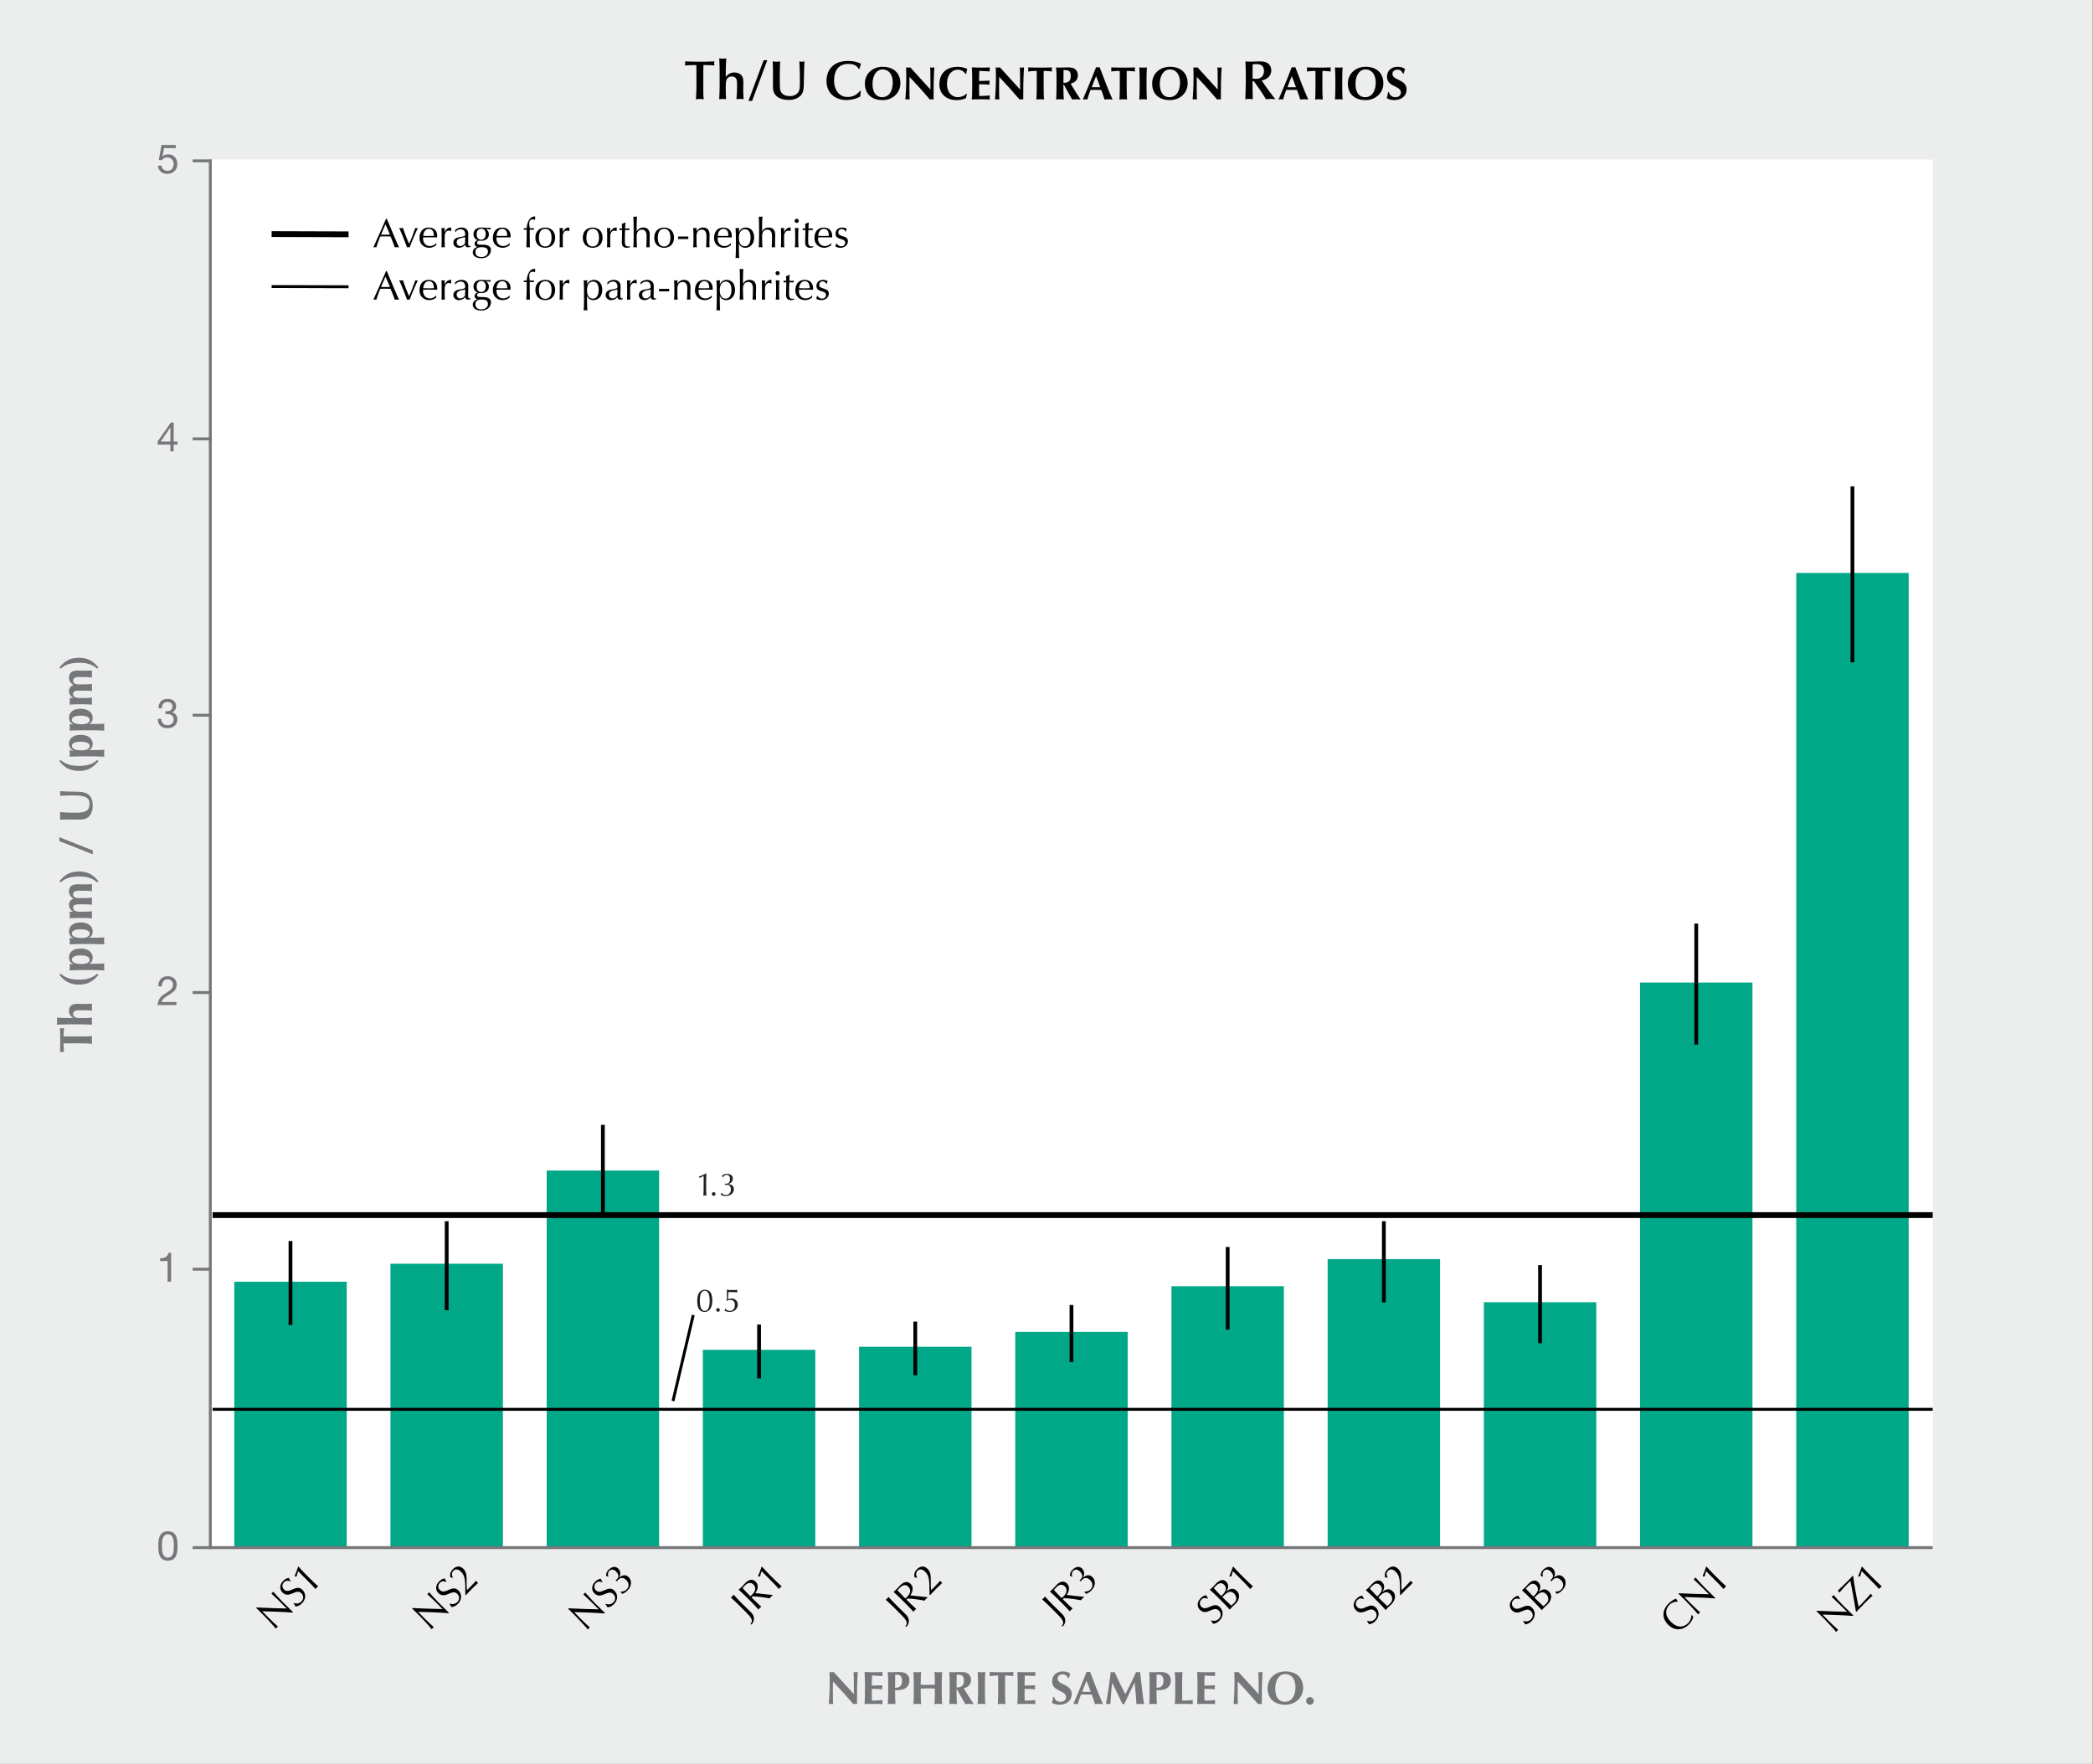 <?xml version="1.0" encoding="utf-8"?>
<!-- Generator: Adobe Illustrator 26.3.1, SVG Export Plug-In . SVG Version: 6.00 Build 0)  -->
<svg version="1.1" xmlns="http://www.w3.org/2000/svg" xmlns:xlink="http://www.w3.org/1999/xlink" x="0px" y="0px" width="477px"
	 height="402px" viewBox="0 0 477 402" style="enable-background:new 0 0 477 402;" xml:space="preserve">
<rect x="0" y="0" width="477" height="402" fill="#333333" stroke="none"/>
<style type="text/css">
	.st0{fill:#ECEDED;}
	.st1{fill:#FFFFFF;}
	.st2{fill:#00A887;}
	.st3{fill:none;stroke:#000000;stroke-width:1.325;stroke-miterlimit:10;}
	.st4{fill:none;stroke:#000000;stroke-width:0.662;stroke-miterlimit:10;}
	.st5{fill:none;stroke:#000000;stroke-width:0.861;stroke-miterlimit:10;}
	.st6{fill:none;stroke:#76777A;stroke-width:0.662;stroke-miterlimit:10;}
	.st7{fill:none;stroke:#76777A;stroke-width:0.662;stroke-linecap:square;stroke-linejoin:bevel;stroke-miterlimit:10;}
	.st8{fill:#76777A;}
	.st9{fill:#231F20;}
	.st10{fill:#010101;}
	.st11{fill:none;stroke:#000000;stroke-width:1.325;stroke-linejoin:round;stroke-miterlimit:10;}
	.st12{fill:none;}
</style>
<g id="Gray">
	<rect id="GNI_blue_1_" y="-0.008" class="st0" width="476.947" height="402.008"/>
</g>
<g id="White">
	<rect x="47.93" y="36.346" class="st1" width="392.537" height="316.355"/>
</g>
<g id="Bars">
	<rect x="53.394" y="292.106" class="st2" width="25.622" height="60.595"/>
	<rect x="88.992" y="288.009" class="st2" width="25.622" height="64.692"/>
	<rect x="124.589" y="266.764" class="st2" width="25.622" height="85.937"/>
	<rect x="160.186" y="307.624" class="st2" width="25.622" height="45.077"/>
	<rect x="195.783" y="306.929" class="st2" width="25.622" height="45.772"/>
	<rect x="231.38" y="303.535" class="st2" width="25.622" height="49.166"/>
	<rect x="266.977" y="293.136" class="st2" width="25.622" height="59.565"/>
	<rect x="302.574" y="286.952" class="st2" width="25.622" height="65.749"/>
	<rect x="338.171" y="296.775" class="st2" width="25.622" height="55.926"/>
	<rect x="409.365" y="130.574" class="st2" width="25.622" height="222.127"/>
	<rect x="373.768" y="223.924" class="st2" width="25.622" height="128.777"/>
</g>
<g id="Horizontal_Lines">
	<line class="st3" x1="48.452" y1="276.919" x2="440.467" y2="276.919"/>
	<line class="st4" x1="48.452" y1="321.184" x2="440.467" y2="321.184"/>
</g>
<g id="Vertical_Lines">
	<line class="st5" x1="66.205" y1="282.823" x2="66.205" y2="301.971"/>
	<line class="st5" x1="101.802" y1="278.322" x2="101.802" y2="298.601"/>
	<line class="st5" x1="137.399" y1="256.354" x2="137.399" y2="276.919"/>
	<line class="st5" x1="172.997" y1="301.863" x2="172.997" y2="314.135"/>
	<line class="st5" x1="208.594" y1="301.191" x2="208.594" y2="313.419"/>
	<line class="st5" x1="244.191" y1="297.407" x2="244.191" y2="310.395"/>
	<line class="st5" x1="279.788" y1="303.028" x2="279.788" y2="284.194"/>
	<line class="st5" x1="315.385" y1="278.314" x2="315.385" y2="296.825"/>
	<line class="st5" x1="350.982" y1="288.315" x2="350.982" y2="306.118"/>
	<line class="st5" x1="386.579" y1="210.477" x2="386.579" y2="238.076"/>
	<line class="st5" x1="422.176" y1="110.842" x2="422.176" y2="150.931"/>
</g>
<g id="Rules">
	<line class="st6" x1="47.93" y1="36.346" x2="47.93" y2="352.701"/>
	<line class="st6" x1="440.467" y1="352.701" x2="47.599" y2="352.701"/>
</g>
<g id="Numbers">
	<line class="st7" x1="44.236" y1="162.995" x2="47.93" y2="162.995"/>
	<g>
		<path class="st8" d="M37.712,162.094c0.121,0.01,0.232,0.01,0.343,0.01c0.668,0,1.252-0.361,1.252-1.076
			c0-0.687-0.501-1.058-1.169-1.058c-0.863,0-1.234,0.659-1.243,1.429h-0.789c0.046-1.252,0.714-2.125,2.032-2.125
			c1.141,0,2.004,0.548,2.004,1.764c0,0.574-0.408,1.076-0.909,1.308v0.019c0.798,0.176,1.188,0.807,1.188,1.596
			c0,1.317-1.03,2.004-2.264,2.004c-1.336,0-2.217-0.789-2.189-2.143h0.789c0.028,0.854,0.501,1.447,1.401,1.447
			c0.77,0,1.429-0.474,1.429-1.271c0-0.826-0.622-1.262-1.401-1.262c-0.158,0-0.325,0.01-0.473,0.027V162.094z"/>
	</g>
	<line class="st7" x1="44.236" y1="226.197" x2="47.93" y2="226.197"/>
	<g>
		<path class="st8" d="M36.098,224.805c-0.065-1.336,0.724-2.328,2.115-2.328c1.15,0,2.06,0.668,2.06,1.893
			c0,1.159-0.779,1.744-1.596,2.254c-0.826,0.501-1.688,0.918-1.846,1.734h3.377v0.696h-4.295c0.13-1.559,0.918-2.115,1.846-2.69
			c1.113-0.687,1.679-1.095,1.679-2.004c0-0.715-0.575-1.188-1.271-1.188c-0.918,0-1.308,0.844-1.28,1.633H36.098z"/>
	</g>
	<line class="st7" x1="44.236" y1="289.25" x2="47.93" y2="289.25"/>
	<g>
		<path class="st8" d="M38.992,292.105h-0.789v-4.713h-1.707v-0.631c0.9,0,1.716-0.241,1.893-1.234h0.603V292.105z"/>
	</g>
	<line class="st7" x1="44.236" y1="352.701" x2="47.93" y2="352.701"/>
	<g>
		<path class="st8" d="M38.269,348.979c2.06,0,2.189,1.893,2.189,3.35c0,1.447-0.13,3.34-2.189,3.34s-2.189-1.893-2.189-3.34
			C36.079,350.871,36.209,348.979,38.269,348.979z M38.269,354.973c1.345,0,1.354-1.67,1.354-2.654c0-0.974-0.009-2.644-1.354-2.644
			s-1.354,1.67-1.354,2.644C36.914,353.303,36.923,354.973,38.269,354.973z"/>
	</g>
	<line class="st7" x1="44.236" y1="100.012" x2="47.93" y2="100.012"/>
	<g>
		<path class="st8" d="M39.577,100.632h0.891v0.696h-0.891v1.54h-0.742v-1.54h-2.885v-0.761l2.997-4.277h0.631V100.632z
			 M38.835,100.632v-3.219h-0.019l-2.189,3.219H38.835z"/>
	</g>
	<line class="st7" x1="44.236" y1="36.656" x2="47.93" y2="36.656"/>
	<g>
		<path class="st8" d="M40.05,33.742h-2.653l-0.353,1.893l0.019,0.019c0.288-0.325,0.779-0.473,1.225-0.473
			c1.169,0,2.125,0.751,2.125,2.254c0,1.113-0.77,2.189-2.301,2.189c-1.141,0-2.069-0.696-2.097-1.883h0.789
			c0.046,0.677,0.594,1.188,1.382,1.188c0.751,0,1.392-0.51,1.392-1.559c0-0.872-0.603-1.494-1.484-1.494
			c-0.501,0-0.918,0.25-1.225,0.622l-0.677-0.037l0.612-3.414h3.247V33.742z"/>
	</g>
	<g>
		<path d="M66.703,367.519c-2.17-0.178-4.623-0.242-6.94-0.315c0.236,0.249,0.617,0.656,1.312,1.352
			c0.564,0.564,1.974,1.922,2.269,2.151c-0.091,0.053-0.183,0.119-0.262,0.198c-0.079,0.078-0.144,0.17-0.21,0.274
			c-0.255-0.36-1.849-2.125-2.715-2.991c-0.826-0.827-1.462-1.463-1.777-1.739l0.105-0.104c2.23,0.093,5.26,0.224,6.868,0.229
			c-1.175-1.175-2.454-2.454-3.515-3.411c0.09-0.053,0.183-0.119,0.255-0.191c0.072-0.072,0.124-0.15,0.178-0.242
			c0.348,0.427,1.58,1.791,2.091,2.303c0.669,0.67,2.131,2.105,2.434,2.396L66.703,367.519z"/>
		<path d="M66.969,365.336c0.453,0.164,1.155,0.211,1.719-0.354c0.584-0.584,0.512-1.365-0.013-1.89
			c-1.206-1.207-2.754,1.377-4.295-0.165c-0.729-0.729-0.689-1.791,0.183-2.664c0.413-0.413,0.806-0.609,1.278-0.662
			c0.072,0.23,0.178,0.427,0.375,0.728l-0.079,0.079c-0.335-0.15-0.905-0.327-1.397,0.165c-0.492,0.491-0.512,1.18-0.033,1.659
			c1.226,1.227,2.78-1.352,4.229,0.099c0.802,0.801,0.879,2.073-0.13,3.084c-0.544,0.545-1.043,0.662-1.457,0.708
			c-0.125-0.281-0.235-0.433-0.459-0.708L66.969,365.336z"/>
		<path d="M67.936,358.07l-0.348,1.214c-0.119-0.039-0.275-0.039-0.407-0.014l-0.046-0.045c0.295-0.702,0.59-1.496,0.813-2.179
			l0.078-0.014c0.539,0.604,1.089,1.194,1.66,1.765l1.096,1.097c0.563,0.564,1.147,1.108,1.737,1.633
			c-0.123,0.086-0.235,0.172-0.34,0.276c-0.105,0.105-0.189,0.216-0.276,0.341c-0.524-0.603-1.069-1.174-1.632-1.738L67.936,358.07z
			"/>
	</g>
	<g>
		<path d="M102.233,367.647c-2.171-0.176-4.624-0.242-6.939-0.315c0.237,0.25,0.617,0.656,1.312,1.353
			c0.563,0.563,1.974,1.922,2.269,2.151c-0.092,0.054-0.184,0.118-0.263,0.197c-0.079,0.079-0.144,0.171-0.209,0.275
			c-0.256-0.36-1.85-2.126-2.716-2.991c-0.826-0.826-1.462-1.463-1.778-1.738l0.105-0.105c2.231,0.092,5.261,0.223,6.868,0.23
			c-1.174-1.175-2.453-2.455-3.515-3.413c0.092-0.053,0.183-0.118,0.255-0.19c0.072-0.072,0.125-0.15,0.177-0.242
			c0.348,0.426,1.581,1.791,2.092,2.303c0.669,0.669,2.131,2.105,2.433,2.395L102.233,367.647z"/>
		<path d="M102.5,365.465c0.453,0.164,1.154,0.21,1.718-0.354c0.584-0.584,0.512-1.364-0.012-1.89
			c-1.207-1.207-2.755,1.378-4.296-0.163c-0.729-0.729-0.689-1.792,0.183-2.664c0.413-0.413,0.807-0.611,1.279-0.663
			c0.073,0.229,0.177,0.427,0.374,0.728l-0.079,0.079c-0.334-0.15-0.905-0.328-1.397,0.164c-0.492,0.492-0.512,1.182-0.032,1.661
			c1.227,1.227,2.781-1.353,4.23,0.097c0.801,0.801,0.879,2.074-0.131,3.084c-0.544,0.545-1.043,0.663-1.457,0.709
			c-0.124-0.282-0.235-0.434-0.458-0.709L102.5,365.465z"/>
		<path d="M102.651,359.475c-0.17-0.722,0.006-1.307,0.551-1.852c0.688-0.688,1.594-0.898,2.406-0.085
			c0.598,0.598,0.722,1.272,0.736,2.389c0.006,0.662-0.014,1.823,0.091,2.48l0.623-0.623c0.623-0.623,1.088-1.142,1.423-1.529
			c0.06,0.099,0.131,0.196,0.21,0.275c0.078,0.079,0.176,0.15,0.275,0.209c-0.485,0.447-0.971,0.906-1.437,1.372
			c-0.473,0.473-0.924,0.952-1.377,1.443l-0.099-0.098c0.027-3.648-0.118-4.383-1.017-5.282c-0.648-0.649-1.292-0.611-1.686-0.218
			c-0.558,0.559-0.334,1.241-0.117,1.55l-0.033,0.06L102.651,359.475z"/>
	</g>
	<g>
		<path d="M137.796,367.71c-2.171-0.177-4.624-0.242-6.94-0.315c0.236,0.25,0.617,0.657,1.312,1.353
			c0.564,0.564,1.974,1.922,2.269,2.151c-0.092,0.053-0.183,0.118-0.262,0.196c-0.079,0.079-0.145,0.172-0.21,0.276
			c-0.255-0.361-1.85-2.126-2.715-2.992c-0.827-0.826-1.463-1.462-1.777-1.738l0.105-0.105c2.23,0.092,5.26,0.224,6.868,0.23
			c-1.175-1.175-2.454-2.454-3.517-3.411c0.092-0.054,0.184-0.119,0.256-0.191s0.124-0.151,0.177-0.242
			c0.347,0.427,1.581,1.791,2.092,2.303c0.669,0.669,2.131,2.105,2.434,2.395L137.796,367.71z"/>
		<path d="M138.062,365.527c0.453,0.165,1.155,0.21,1.719-0.354c0.583-0.584,0.511-1.364-0.013-1.89
			c-1.207-1.207-2.755,1.378-4.296-0.164c-0.729-0.729-0.689-1.791,0.183-2.664c0.414-0.413,0.806-0.61,1.278-0.663
			c0.073,0.229,0.178,0.428,0.374,0.729l-0.079,0.079c-0.334-0.151-0.904-0.327-1.396,0.164c-0.492,0.492-0.512,1.181-0.034,1.66
			c1.227,1.227,2.781-1.352,4.23,0.098c0.801,0.802,0.88,2.073-0.13,3.084c-0.544,0.544-1.043,0.662-1.456,0.708
			c-0.125-0.281-0.237-0.432-0.459-0.708L138.062,365.527z"/>
		<path d="M138.118,359.121c0.007-0.362,0.079-0.866,0.564-1.352c0.689-0.689,1.555-0.952,2.23-0.277
			c0.637,0.637,0.492,1.49,0.204,1.976l0.039,0.039c0.466-0.413,1.332-0.859,2.112-0.078c0.794,0.793,0.722,2.061-0.282,3.064
			c-0.453,0.452-0.873,0.636-1.22,0.76c-0.04-0.104-0.19-0.334-0.315-0.472l0.013-0.066c0.341,0.027,0.905-0.025,1.325-0.445
			c0.649-0.649,0.604-1.508-0.04-2.151c-0.721-0.722-1.357-0.598-1.901-0.053c-0.098,0.099-0.197,0.236-0.256,0.334
			c-0.039-0.052-0.079-0.104-0.125-0.15s-0.097-0.085-0.15-0.125c0.105-0.079,0.216-0.164,0.321-0.269
			c0.617-0.617,0.17-1.312-0.262-1.745c-0.565-0.564-1.162-0.453-1.509-0.104c-0.354,0.354-0.386,0.898-0.209,1.259l-0.033,0.059
			L138.118,359.121z"/>
	</g>
	<g>
		<path d="M171.02,370.113c0.767-0.768,0.125-1.556-0.912-2.592l-1.804-1.805c-0.564-0.564-1.161-1.108-1.751-1.647
			c0.131-0.092,0.25-0.183,0.354-0.288c0.105-0.104,0.196-0.224,0.288-0.354c0.538,0.591,1.083,1.188,1.647,1.752
			c0.787,0.787,1.725,1.687,2.354,2.316c0.78,0.781,0.865,1.942,0.059,2.749L171.02,370.113z"/>
		<path d="M170.085,363.936c-0.564-0.564-1.161-1.108-1.752-1.646c0.269-0.229,0.532-0.465,0.781-0.715
			c0.249-0.249,0.465-0.531,0.714-0.781c0.741-0.741,1.62-1.108,2.401-0.327c0.846,0.846,0.34,2.034-0.093,2.598
			c0.722,0.079,3.228,0.394,4.035,0.439c-0.152,0.112-0.296,0.229-0.427,0.36c-0.125,0.125-0.243,0.27-0.347,0.414
			c-0.663-0.138-2.742-0.473-3.876-0.479l-0.25,0.249l0.479,0.479c0.564,0.564,1.161,1.109,1.752,1.647
			c-0.132,0.092-0.25,0.183-0.355,0.288c-0.105,0.104-0.197,0.224-0.288,0.354c-0.538-0.591-1.082-1.188-1.646-1.752
			L170.085,363.936z M170.995,363.772c0.145-0.092,0.302-0.235,0.473-0.406c0.538-0.538,1.03-1.477,0.249-2.258
			c-0.688-0.688-1.429-0.287-1.875,0.158c-0.302,0.302-0.479,0.518-0.603,0.67c0.458,0.498,0.911,0.989,1.383,1.462L170.995,363.772
			z"/>
		<path d="M173.56,358.07l-0.347,1.214c-0.119-0.039-0.275-0.039-0.407-0.013l-0.047-0.047c0.296-0.701,0.591-1.495,0.814-2.178
			l0.079-0.013c0.538,0.604,1.088,1.194,1.659,1.766l1.095,1.095c0.564,0.564,1.149,1.109,1.739,1.634
			c-0.125,0.086-0.237,0.17-0.342,0.275c-0.105,0.104-0.19,0.217-0.275,0.342c-0.525-0.604-1.07-1.175-1.634-1.739L173.56,358.07z"
			/>
	</g>
	<g>
		<path d="M206.327,370.622c0.768-0.768,0.125-1.556-0.911-2.592l-1.804-1.805c-0.564-0.564-1.161-1.108-1.752-1.647
			c0.131-0.092,0.25-0.183,0.354-0.288c0.105-0.104,0.196-0.224,0.289-0.354c0.538,0.591,1.082,1.188,1.646,1.752
			c0.787,0.787,1.725,1.687,2.354,2.316c0.78,0.781,0.866,1.941,0.059,2.749L206.327,370.622z"/>
		<path d="M205.392,364.444c-0.564-0.564-1.161-1.108-1.751-1.646c0.269-0.229,0.532-0.466,0.781-0.715
			c0.25-0.249,0.465-0.532,0.714-0.781c0.741-0.741,1.62-1.108,2.401-0.327c0.846,0.846,0.341,2.033-0.092,2.598
			c0.722,0.079,3.227,0.394,4.034,0.439c-0.151,0.111-0.295,0.229-0.427,0.36c-0.125,0.125-0.243,0.27-0.347,0.414
			c-0.663-0.138-2.742-0.473-3.876-0.479l-0.249,0.249l0.479,0.479c0.564,0.564,1.161,1.108,1.751,1.647
			c-0.132,0.092-0.25,0.183-0.354,0.288c-0.105,0.104-0.197,0.224-0.288,0.354c-0.539-0.591-1.083-1.188-1.647-1.752
			L205.392,364.444z M206.303,364.28c0.144-0.092,0.302-0.235,0.473-0.406c0.538-0.538,1.03-1.477,0.249-2.258
			c-0.688-0.688-1.429-0.288-1.875,0.158c-0.302,0.302-0.48,0.518-0.603,0.67c0.459,0.498,0.911,0.989,1.384,1.462L206.303,364.28z"
			/>
		<path d="M208.432,359.475c-0.171-0.722,0.007-1.306,0.552-1.851c0.688-0.688,1.594-0.897,2.407-0.084
			c0.597,0.597,0.722,1.272,0.733,2.387c0.007,0.663-0.012,1.825,0.093,2.48l0.623-0.623c0.623-0.624,1.088-1.142,1.423-1.529
			c0.06,0.099,0.131,0.198,0.21,0.276c0.079,0.079,0.177,0.151,0.276,0.21c-0.486,0.446-0.971,0.905-1.437,1.371
			c-0.473,0.473-0.925,0.952-1.377,1.443l-0.099-0.099c0.026-3.647-0.119-4.383-1.017-5.281c-0.649-0.649-1.292-0.61-1.686-0.217
			c-0.558,0.558-0.335,1.241-0.118,1.549l-0.032,0.06L208.432,359.475z"/>
	</g>
	<g>
		<path d="M241.967,370.536c0.768-0.768,0.126-1.555-0.911-2.592l-1.804-1.805c-0.564-0.563-1.161-1.108-1.751-1.646
			c0.131-0.093,0.249-0.185,0.354-0.289c0.105-0.105,0.197-0.224,0.29-0.354c0.537,0.59,1.081,1.188,1.646,1.751
			c0.787,0.788,1.725,1.687,2.355,2.316c0.78,0.78,0.865,1.942,0.059,2.749L241.967,370.536z"/>
		<path d="M241.032,364.359c-0.564-0.563-1.161-1.108-1.75-1.646c0.269-0.231,0.531-0.467,0.78-0.716
			c0.25-0.25,0.466-0.531,0.715-0.78c0.741-0.742,1.62-1.11,2.4-0.33c0.847,0.848,0.341,2.035-0.091,2.6
			c0.721,0.078,3.226,0.393,4.033,0.439c-0.15,0.111-0.295,0.229-0.426,0.361c-0.125,0.124-0.242,0.269-0.349,0.412
			c-0.661-0.138-2.741-0.472-3.875-0.479l-0.249,0.249l0.479,0.479c0.564,0.564,1.162,1.109,1.75,1.646
			c-0.13,0.092-0.249,0.185-0.354,0.289c-0.105,0.105-0.196,0.223-0.289,0.354c-0.536-0.59-1.082-1.188-1.646-1.752L241.032,364.359
			z M241.944,364.196c0.145-0.092,0.301-0.237,0.472-0.407c0.538-0.538,1.03-1.477,0.25-2.258c-0.688-0.688-1.43-0.288-1.876,0.158
			c-0.302,0.302-0.478,0.518-0.604,0.669c0.46,0.499,0.912,0.991,1.385,1.463L241.944,364.196z"/>
		<path d="M243.831,359.12c0.006-0.361,0.079-0.866,0.564-1.352c0.689-0.688,1.554-0.951,2.229-0.276
			c0.637,0.637,0.493,1.49,0.205,1.976l0.038,0.039c0.466-0.413,1.331-0.859,2.112-0.078c0.793,0.793,0.722,2.06-0.281,3.063
			c-0.453,0.453-0.873,0.637-1.222,0.762c-0.038-0.105-0.189-0.335-0.314-0.474l0.013-0.064c0.343,0.026,0.906-0.026,1.326-0.446
			c0.649-0.649,0.604-1.509-0.04-2.152c-0.721-0.722-1.357-0.597-1.902-0.053c-0.098,0.099-0.195,0.236-0.255,0.335
			c-0.039-0.052-0.078-0.105-0.125-0.151c-0.045-0.046-0.098-0.085-0.15-0.124c0.104-0.078,0.216-0.164,0.32-0.27
			c0.617-0.616,0.171-1.312-0.262-1.745c-0.564-0.564-1.16-0.452-1.508-0.104c-0.354,0.354-0.387,0.899-0.21,1.26l-0.032,0.06
			L243.831,359.12z"/>
	</g>
	<g>
		<path d="M276.057,369.283c0.453,0.164,1.154,0.209,1.718-0.354c0.584-0.584,0.513-1.364-0.012-1.889
			c-1.207-1.208-2.756,1.377-4.297-0.165c-0.729-0.729-0.689-1.791,0.184-2.664c0.413-0.413,0.807-0.61,1.279-0.663
			c0.071,0.23,0.177,0.428,0.373,0.729l-0.078,0.079c-0.334-0.15-0.905-0.327-1.397,0.165c-0.491,0.491-0.512,1.18-0.032,1.659
			c1.227,1.227,2.781-1.352,4.23,0.099c0.801,0.801,0.878,2.073-0.132,3.084c-0.544,0.545-1.043,0.661-1.456,0.708
			c-0.124-0.282-0.235-0.433-0.458-0.708L276.057,369.283z"/>
		<path d="M277.473,363.941c-0.563-0.563-1.161-1.108-1.744-1.639c0.249-0.21,0.498-0.434,0.728-0.663s0.434-0.498,0.663-0.728
			c0.748-0.748,1.587-1.182,2.328-0.44c0.643,0.643,0.558,1.45,0.046,2.251l0.014,0.013c0.819-0.742,1.613-0.905,2.361-0.157
			c0.971,0.971,0.419,2.217-0.342,2.979c-0.21,0.21-0.459,0.394-0.669,0.604s-0.413,0.439-0.604,0.669
			c-0.544-0.597-1.088-1.193-1.653-1.759L277.473,363.941z M278.687,363.372c0.617-0.617,1.036-1.471,0.308-2.199
			c-0.708-0.708-1.396-0.255-1.896,0.243c-0.223,0.224-0.359,0.387-0.466,0.531c0.401,0.427,0.795,0.873,1.208,1.286l0.492,0.492
			L278.687,363.372z M279.245,364.638c0.439,0.439,0.912,0.859,1.364,1.286c0.184-0.145,0.438-0.374,0.675-0.609
			c0.564-0.564,0.663-1.451-0.045-2.159c-0.748-0.748-1.496-0.354-2.368,0.519l-0.295,0.295L279.245,364.638z"/>
		<path d="M280.97,358.07l-0.348,1.213c-0.119-0.039-0.275-0.039-0.407-0.013l-0.046-0.046c0.296-0.702,0.591-1.496,0.814-2.178
			l0.078-0.014c0.538,0.604,1.089,1.194,1.659,1.765l1.096,1.097c0.563,0.563,1.147,1.107,1.738,1.633
			c-0.125,0.085-0.237,0.171-0.342,0.276c-0.105,0.104-0.189,0.216-0.275,0.34c-0.523-0.603-1.069-1.174-1.633-1.737L280.97,358.07z
			"/>
	</g>
	<g>
		<path d="M311.604,369.377c0.454,0.166,1.155,0.211,1.719-0.354c0.584-0.584,0.513-1.364-0.013-1.89
			c-1.206-1.207-2.755,1.378-4.296-0.164c-0.729-0.729-0.689-1.791,0.184-2.664c0.413-0.413,0.807-0.61,1.278-0.663
			c0.072,0.23,0.178,0.428,0.374,0.729l-0.078,0.079c-0.335-0.151-0.905-0.327-1.397,0.165c-0.491,0.492-0.512,1.18-0.032,1.659
			c1.226,1.227,2.781-1.352,4.23,0.098c0.801,0.802,0.878,2.073-0.132,3.084c-0.544,0.545-1.043,0.662-1.456,0.709
			c-0.124-0.282-0.235-0.433-0.459-0.709L311.604,369.377z"/>
		<path d="M313.021,364.036c-0.563-0.563-1.161-1.108-1.744-1.639c0.249-0.211,0.498-0.434,0.728-0.663s0.434-0.498,0.663-0.728
			c0.748-0.748,1.587-1.183,2.328-0.44c0.642,0.643,0.558,1.45,0.046,2.25l0.013,0.014c0.82-0.742,1.613-0.905,2.361-0.157
			c0.971,0.971,0.419,2.217-0.342,2.979c-0.21,0.21-0.458,0.393-0.668,0.603s-0.413,0.44-0.604,0.67
			c-0.544-0.598-1.088-1.194-1.652-1.759L313.021,364.036z M314.234,363.467c0.617-0.617,1.036-1.471,0.309-2.199
			c-0.708-0.708-1.396-0.255-1.896,0.243c-0.223,0.224-0.36,0.387-0.466,0.531c0.401,0.428,0.795,0.873,1.208,1.286l0.491,0.492
			L314.234,363.467z M314.793,364.731c0.439,0.44,0.912,0.861,1.364,1.287c0.184-0.145,0.438-0.374,0.675-0.61
			c0.564-0.564,0.663-1.45-0.045-2.158c-0.748-0.748-1.496-0.354-2.368,0.519l-0.295,0.295L314.793,364.731z"/>
		<path d="M315.668,359.475c-0.17-0.723,0.007-1.306,0.552-1.851c0.688-0.688,1.593-0.899,2.406-0.086
			c0.598,0.598,0.722,1.273,0.734,2.389c0.008,0.662-0.013,1.824,0.093,2.48l0.623-0.623c0.623-0.624,1.089-1.142,1.423-1.529
			c0.06,0.099,0.132,0.197,0.21,0.275c0.079,0.079,0.177,0.15,0.274,0.21c-0.484,0.446-0.97,0.905-1.436,1.371
			c-0.473,0.473-0.924,0.952-1.378,1.443l-0.098-0.099c0.026-3.647-0.117-4.382-1.017-5.281c-0.648-0.648-1.292-0.61-1.686-0.217
			c-0.558,0.558-0.334,1.24-0.118,1.548l-0.032,0.061L315.668,359.475z"/>
	</g>
	<g>
		<path d="M347.185,369.406c0.453,0.164,1.155,0.21,1.719-0.354c0.584-0.584,0.513-1.364-0.013-1.89
			c-1.206-1.207-2.755,1.378-4.296-0.163c-0.729-0.729-0.689-1.792,0.183-2.664c0.414-0.414,0.807-0.611,1.278-0.664
			c0.073,0.23,0.179,0.428,0.375,0.729l-0.078,0.078c-0.335-0.15-0.905-0.326-1.397,0.166c-0.491,0.492-0.512,1.181-0.032,1.66
			c1.226,1.227,2.78-1.353,4.229,0.097c0.802,0.802,0.879,2.074-0.131,3.084c-0.544,0.545-1.043,0.663-1.456,0.709
			c-0.125-0.282-0.235-0.433-0.46-0.709L347.185,369.406z"/>
		<path d="M348.602,364.065c-0.563-0.563-1.161-1.109-1.744-1.641c0.248-0.21,0.498-0.433,0.728-0.662s0.434-0.499,0.663-0.729
			c0.748-0.748,1.587-1.182,2.328-0.439c0.642,0.643,0.557,1.449,0.046,2.25l0.013,0.014c0.82-0.741,1.613-0.906,2.361-0.158
			c0.971,0.972,0.419,2.219-0.342,2.979c-0.21,0.21-0.458,0.394-0.668,0.604s-0.413,0.439-0.604,0.669
			c-0.544-0.598-1.088-1.193-1.652-1.758L348.602,364.065z M349.815,363.495c0.617-0.617,1.036-1.47,0.309-2.198
			c-0.708-0.708-1.396-0.256-1.896,0.243c-0.223,0.223-0.36,0.387-0.466,0.53c0.4,0.427,0.794,0.873,1.208,1.287l0.491,0.492
			L349.815,363.495z M350.374,364.761c0.439,0.44,0.911,0.86,1.364,1.286c0.184-0.145,0.438-0.374,0.675-0.61
			c0.564-0.564,0.662-1.45-0.046-2.158c-0.748-0.748-1.495-0.354-2.367,0.519l-0.295,0.296L350.374,364.761z"/>
		<path d="M351.12,359.119c0.006-0.36,0.079-0.866,0.564-1.352c0.688-0.688,1.554-0.951,2.229-0.275
			c0.637,0.637,0.493,1.49,0.205,1.976l0.038,0.039c0.466-0.413,1.331-0.859,2.112-0.079c0.793,0.794,0.722,2.061-0.281,3.064
			c-0.453,0.453-0.873,0.637-1.222,0.761c-0.038-0.104-0.19-0.334-0.314-0.473l0.013-0.065c0.342,0.026,0.906-0.025,1.326-0.445
			c0.649-0.649,0.604-1.509-0.04-2.153c-0.721-0.721-1.357-0.596-1.902-0.052c-0.098,0.099-0.195,0.236-0.255,0.335
			c-0.039-0.053-0.078-0.105-0.125-0.151c-0.046-0.046-0.098-0.085-0.151-0.124c0.105-0.079,0.217-0.164,0.321-0.27
			c0.617-0.616,0.171-1.312-0.262-1.745c-0.564-0.564-1.16-0.453-1.508-0.105c-0.354,0.354-0.387,0.9-0.211,1.261l-0.033,0.059
			L351.12,359.119z"/>
	</g>
	<g>
		<path d="M385.891,368.471c-0.033,0.295-0.335,1.083-0.99,1.739c-1.384,1.384-3.254,1.535-4.743,0.046
			c-1.489-1.49-1.337-3.359,0.112-4.809c0.563-0.564,1.207-0.933,1.725-1.122c0.053,0.184,0.262,0.484,0.374,0.649l-0.026,0.052
			c-0.387-0.02-1.213,0.047-1.829,0.664c-1.03,1.029-1.169,2.466,0.287,3.923s2.893,1.317,3.923,0.288
			c0.623-0.624,0.729-1.437,0.787-1.876h0.053L385.891,368.471z"/>
		<path d="M390.833,364.276c-2.171-0.177-4.624-0.242-6.94-0.316c0.236,0.25,0.617,0.658,1.312,1.354
			c0.564,0.564,1.975,1.922,2.269,2.151c-0.092,0.053-0.183,0.118-0.262,0.196c-0.078,0.079-0.145,0.172-0.21,0.276
			c-0.256-0.361-1.849-2.126-2.715-2.992c-0.826-0.826-1.462-1.463-1.777-1.738l0.104-0.105c2.23,0.092,5.26,0.224,6.868,0.23
			c-1.175-1.175-2.454-2.455-3.516-3.412c0.091-0.053,0.183-0.118,0.255-0.19s0.124-0.151,0.178-0.243
			c0.348,0.426,1.58,1.792,2.092,2.304c0.669,0.669,2.131,2.105,2.434,2.395L390.833,364.276z"/>
		<path d="M388.825,358.069l-0.347,1.214c-0.119-0.039-0.275-0.039-0.407-0.013l-0.046-0.046c0.296-0.702,0.59-1.496,0.813-2.179
			l0.079-0.013c0.538,0.604,1.089,1.194,1.658,1.765l1.096,1.096c0.564,0.564,1.148,1.109,1.738,1.634
			c-0.125,0.085-0.236,0.17-0.341,0.275c-0.105,0.104-0.19,0.217-0.276,0.342c-0.524-0.604-1.068-1.175-1.633-1.739L388.825,358.069
			z"/>
	</g>
	<g>
		<path d="M422.296,368.271c-2.171-0.176-4.623-0.241-6.938-0.314c0.235,0.249,0.615,0.657,1.311,1.353
			c0.564,0.564,1.975,1.922,2.27,2.151c-0.091,0.053-0.184,0.118-0.262,0.196c-0.079,0.079-0.144,0.171-0.211,0.276
			c-0.255-0.361-1.849-2.126-2.715-2.992c-0.826-0.826-1.462-1.463-1.777-1.738l0.105-0.105c2.229,0.092,5.261,0.223,6.867,0.23
			c-1.175-1.175-2.454-2.455-3.516-3.412c0.092-0.053,0.184-0.118,0.256-0.19s0.125-0.151,0.178-0.243
			c0.347,0.427,1.58,1.792,2.091,2.304c0.669,0.669,2.132,2.105,2.434,2.394L422.296,368.271z"/>
		<path d="M422.956,367.218c-0.38-2.453-1.069-6.082-1.252-6.936c-0.165,0.151-0.336,0.309-0.474,0.446
			c-0.629,0.63-1.567,1.66-2.014,2.211c-0.045-0.084-0.104-0.17-0.17-0.236c-0.066-0.065-0.151-0.124-0.235-0.17
			c0.228-0.204,0.584-0.531,1.049-0.997c0.466-0.453,1.043-1.03,1.718-1.706c0.236-0.236,0.459-0.499,0.67-0.735l0.117,0.118
			c0.053,1.076,0.951,5.938,1.214,6.948c0.223-0.197,0.394-0.354,0.563-0.524c0.67-0.67,1.804-1.924,2.204-2.441
			c0.06,0.099,0.112,0.178,0.184,0.25c0.073,0.072,0.151,0.124,0.242,0.177c-0.648,0.61-1.075,1.01-1.573,1.509
			c-0.683,0.683-1.823,1.851-2.133,2.198L422.956,367.218z"/>
		<path d="M424.282,358.07l-0.348,1.214c-0.118-0.04-0.275-0.039-0.407-0.013l-0.046-0.046c0.296-0.702,0.59-1.497,0.814-2.179
			l0.078-0.013c0.538,0.604,1.089,1.194,1.659,1.765l1.096,1.096c0.563,0.564,1.147,1.108,1.737,1.634
			c-0.124,0.085-0.235,0.17-0.341,0.275c-0.104,0.104-0.189,0.217-0.276,0.341c-0.523-0.604-1.068-1.174-1.632-1.738L424.282,358.07
			z"/>
	</g>
	<g>
		<path class="st9" d="M160.361,267.979l-0.874,0.484c-0.044-0.089-0.132-0.177-0.22-0.235v-0.052
			c0.558-0.228,1.167-0.506,1.673-0.763l0.051,0.036c-0.037,0.639-0.059,1.277-0.059,1.916v1.226c0,0.631,0.022,1.263,0.059,1.887
			c-0.117-0.022-0.228-0.037-0.345-0.037c-0.118,0-0.228,0.015-0.345,0.037c0.044-0.632,0.059-1.256,0.059-1.887V267.979z"/>
		<path class="st9" d="M162.65,271.691c0.228,0,0.418,0.191,0.418,0.419s-0.191,0.418-0.418,0.418s-0.418-0.19-0.418-0.418
			S162.422,271.691,162.65,271.691z"/>
		<path class="st9" d="M164.543,267.948c0.206-0.197,0.529-0.44,1.072-0.44c0.771,0,1.402,0.338,1.402,1.094
			c0,0.712-0.558,1.108-0.991,1.219v0.044c0.492,0.029,1.226,0.265,1.226,1.138c0,0.888-0.749,1.556-1.872,1.556
			c-0.506,0-0.844-0.132-1.108-0.257c0.037-0.08,0.081-0.293,0.088-0.44l0.044-0.029c0.176,0.206,0.521,0.492,0.991,0.492
			c0.727,0,1.182-0.507,1.182-1.226c0-0.808-0.426-1.094-1.035-1.094c-0.11,0-0.242,0.021-0.331,0.044
			c0.007-0.052,0.015-0.103,0.015-0.154s-0.007-0.103-0.015-0.154c0.103,0.015,0.213,0.029,0.331,0.029
			c0.69,0,0.829-0.639,0.829-1.123c0-0.631-0.396-0.902-0.785-0.902c-0.396,0-0.719,0.286-0.822,0.587l-0.051,0.015L164.543,267.948
			z"/>
	</g>
	<g>
		<path class="st9" d="M160.618,293.934c1.409,0,1.717,1.145,1.717,2.524c0,1.336-0.528,2.524-1.717,2.524
			c-1.409,0-1.718-1.145-1.718-2.524S159.341,293.934,160.618,293.934z M160.618,298.748c0.836,0,1.115-0.991,1.115-2.29
			s-0.279-2.29-1.115-2.29c-0.837,0-1.116,0.902-1.116,2.29C159.503,297.757,159.781,298.748,160.618,298.748z"/>
		<path class="st9" d="M163.633,298.116c0.228,0,0.418,0.191,0.418,0.419s-0.191,0.418-0.418,0.418s-0.418-0.19-0.418-0.418
			S163.406,298.116,163.633,298.116z"/>
		<path class="st9" d="M165.92,296.12c0.198-0.103,0.382-0.19,0.822-0.19c0.859,0,1.409,0.639,1.409,1.38
			c0,0.925-0.749,1.673-1.827,1.673c-0.433,0-0.859-0.08-1.174-0.293v-0.059c0.051-0.125,0.095-0.309,0.11-0.426h0.051
			c0.184,0.359,0.646,0.543,1.042,0.543c0.58,0,1.123-0.434,1.123-1.358c0-0.829-0.5-1.152-1.028-1.152
			c-0.404,0-0.668,0.184-0.756,0.242l-0.081-0.051c0.066-0.382,0.073-0.822,0.073-1.24c0-0.404-0.015-0.881-0.059-1.211l0.066-0.044
			c0.073,0.015,0.206,0.029,0.411,0.044c0.213,0.015,0.499,0.021,0.896,0.021c0.455,0,0.851-0.007,1.027-0.015l0.037,0.029
			c-0.037,0.125-0.051,0.271-0.051,0.411c0,0.052,0,0.088,0.007,0.125c-0.433-0.081-1.542-0.096-1.997-0.096L165.92,296.12z"/>
	</g>
	<line class="st4" x1="157.996" y1="299.686" x2="153.378" y2="319.292"/>
</g>
<g id="Legend">
	<g>
		<g>
			<g>
				<path class="st10" d="M88.156,49.858c0.909,2.152,2.301,5.529,2.792,6.522c-0.167-0.028-0.325-0.046-0.492-0.046
					s-0.325,0.019-0.492,0.046c-0.176-0.64-0.622-1.661-0.956-2.486c-0.399-0.009-0.807-0.019-1.215-0.019
					c-0.38,0-0.751,0.009-1.132,0.019c-0.39,0.956-0.742,1.902-0.9,2.486c-0.121-0.028-0.232-0.046-0.343-0.046
					s-0.223,0.019-0.343,0.046c0.993-2.171,1.958-4.333,2.904-6.522H88.156z M87.85,51.11l-1.011,2.356
					c0.325,0,0.677,0.019,1.002,0.019c0.343,0,0.696-0.009,1.039-0.019L87.85,51.11z"/>
				<path class="st10" d="M90.974,51.945c0.158,0.028,0.306,0.046,0.464,0.046c0.139,0,0.269-0.019,0.408-0.046
					c0.38,1.206,0.844,2.403,1.382,3.618c0.501-1.011,0.983-2.412,1.419-3.618c0.093,0.028,0.195,0.046,0.288,0.046
					c0.102,0,0.195-0.019,0.288-0.046c-0.659,1.484-1.336,2.959-1.865,4.435c-0.093-0.028-0.195-0.046-0.288-0.046
					c-0.102,0-0.195,0.019-0.297,0.046C92.208,54.905,91.651,53.43,90.974,51.945z"/>
				<path class="st10" d="M97.725,51.853c1.299,0,1.92,0.863,1.92,1.893c0,0.121-0.009,0.241-0.019,0.362
					c-0.668-0.009-1.327-0.028-1.985-0.028c-0.408,0-0.807,0.019-1.215,0.028c-0.009,0.093-0.009,0.176-0.009,0.26
					c0,0.965,0.575,1.716,1.605,1.716c0.492,0,1.067-0.288,1.392-0.659l0.046,0.028l-0.056,0.455
					c-0.371,0.297-0.974,0.566-1.549,0.566c-1.336,0-2.254-0.946-2.254-2.18C95.6,52.79,96.361,51.853,97.725,51.853z
					 M96.444,53.754c0.38,0.009,0.816,0.028,1.206,0.028c0.408,0,0.844-0.019,1.234-0.028c0-0.659-0.176-1.605-1.141-1.605
					C96.834,52.149,96.491,53.086,96.444,53.754z"/>
				<path class="st10" d="M102.742,52.706c-0.065-0.074-0.269-0.148-0.455-0.148c-0.594,0-0.946,0.566-0.946,1.29
					c0,1.614,0,2.106,0.037,2.533c-0.121-0.028-0.25-0.046-0.371-0.046c-0.13,0-0.25,0.019-0.39,0.046
					c0.037-0.455,0.037-1.178,0.037-2.217v-0.297c0-0.482,0-1.123-0.037-1.92c0.139,0.028,0.26,0.046,0.39,0.046
					c0.121,0,0.25-0.019,0.371-0.046c-0.046,0.445-0.046,0.668-0.046,0.9l0.019,0.009c0.353-0.668,0.798-1.002,1.225-1.002
					c0.111,0,0.176,0.009,0.297,0.056c-0.065,0.148-0.065,0.501-0.065,0.751L102.742,52.706z"/>
				<path class="st10" d="M103.729,52.391c0.557-0.417,1.002-0.538,1.494-0.538c0.891,0,1.503,0.547,1.503,1.373
					c0,0.696-0.037,1.382-0.037,2.162c0,0.306,0,0.687,0.362,0.687c0.056,0,0.13,0,0.195-0.037v0.204
					c-0.13,0.056-0.353,0.13-0.594,0.13c-0.399,0-0.603-0.26-0.64-0.575c-0.445,0.445-0.826,0.677-1.457,0.677
					c-0.622,0-1.234-0.436-1.234-1.141c0-0.742,0.501-1.141,1.308-1.271c1.345-0.213,1.392-0.288,1.392-0.649
					c0-0.622-0.278-1.169-1.021-1.169c-0.492,0-0.956,0.232-1.169,0.631h-0.102V52.391z M106.021,54.042
					c-0.64,0.213-1.939,0.148-1.939,1.16c0,0.584,0.399,0.881,0.807,0.881c0.473,0,0.881-0.306,1.095-0.649L106.021,54.042z"/>
				<path class="st10" d="M109.681,51.853c0.232,0,0.417,0.019,0.751,0.037c0.278,0.019,0.52,0.037,0.649,0.037
					c0.362,0,0.631-0.019,0.751-0.046c-0.009,0.065-0.019,0.13-0.019,0.195s0.009,0.13,0.019,0.195
					c-0.353-0.028-0.696-0.065-1.03-0.074l-0.019,0.019c0.38,0.204,0.64,0.705,0.64,1.169c0,0.928-0.677,1.484-1.726,1.484
					c-0.167,0-0.334-0.019-0.51-0.019c-0.223,0-0.455,0.186-0.455,0.427c0,0.325,0.13,0.464,0.547,0.473
					c0.343,0.009,0.677,0.019,1.021,0.028c1.132,0.028,1.586,0.529,1.586,1.188c0,0.854-0.64,1.883-2.199,1.883
					c-1.188,0-1.939-0.51-1.939-1.336c0-0.668,0.501-1.076,0.993-1.225v-0.019c-0.38-0.111-0.584-0.38-0.584-0.742
					c0-0.408,0.353-0.714,0.659-0.77v-0.019c-0.566-0.25-0.909-0.696-0.909-1.373C107.909,52.335,108.716,51.853,109.681,51.853z
					 M109.801,56.334c-0.909,0-1.457,0.288-1.457,1.076c0,0.844,0.594,1.169,1.364,1.169c0.751,0,1.494-0.38,1.494-1.215
					C111.202,56.64,110.785,56.334,109.801,56.334z M109.69,52.122c-0.668,0-1.058,0.492-1.058,1.243
					c0,0.761,0.334,1.262,1.048,1.262c0.705,0,1.021-0.622,1.021-1.308C110.701,52.558,110.293,52.122,109.69,52.122z"/>
				<path class="st10" d="M114.447,51.853c1.299,0,1.92,0.863,1.92,1.893c0,0.121-0.009,0.241-0.019,0.362
					c-0.668-0.009-1.327-0.028-1.985-0.028c-0.408,0-0.807,0.019-1.215,0.028c-0.009,0.093-0.009,0.176-0.009,0.26
					c0,0.965,0.575,1.716,1.605,1.716c0.492,0,1.067-0.288,1.392-0.659l0.046,0.028l-0.056,0.455
					c-0.371,0.297-0.974,0.566-1.549,0.566c-1.336,0-2.254-0.946-2.254-2.18C112.323,52.79,113.084,51.853,114.447,51.853z
					 M113.167,53.754c0.38,0.009,0.816,0.028,1.206,0.028c0.408,0,0.844-0.019,1.234-0.028c0-0.659-0.176-1.605-1.141-1.605
					C113.557,52.149,113.214,53.086,113.167,53.754z"/>
				<path class="st10" d="M121.885,50.127c-0.148-0.093-0.325-0.139-0.51-0.139c-0.547,0-0.761,0.445-0.761,0.928
					c0,0.223,0.056,0.705,0.111,1.085c0.315,0,0.64-0.009,0.956-0.009c-0.009,0.065-0.019,0.13-0.019,0.186
					c0,0.065,0.009,0.13,0.019,0.186c-0.315-0.009-0.64-0.028-0.956-0.028c0,1.345,0,2.681,0.037,4.045
					c-0.13-0.028-0.269-0.046-0.399-0.046s-0.269,0.019-0.408,0.046c0.083-1.364,0.083-2.69,0.083-4.045
					c-0.223,0-0.445,0.019-0.668,0.028c0.009-0.056,0.019-0.121,0.019-0.186c0-0.056-0.009-0.121-0.019-0.186
					c0.223,0,0.455,0.009,0.668,0.009c0-0.724,0.315-1.753,0.807-2.245c0.223-0.223,0.594-0.427,0.946-0.427
					c0.056,0,0.13,0.009,0.186,0.028c-0.009,0.25-0.037,0.501-0.037,0.742L121.885,50.127z"/>
				<path class="st10" d="M124.266,51.853c1.076,0,2.254,0.622,2.254,2.31s-1.178,2.31-2.254,2.31s-2.254-0.622-2.254-2.31
					S123.19,51.853,124.266,51.853z M124.266,56.176c1.095,0,1.438-0.974,1.438-2.013s-0.343-2.013-1.438-2.013
					s-1.438,0.974-1.438,2.013S123.171,56.176,124.266,56.176z"/>
				<path class="st10" d="M129.658,52.706c-0.065-0.074-0.269-0.148-0.455-0.148c-0.594,0-0.946,0.566-0.946,1.29
					c0,1.614,0,2.106,0.037,2.533c-0.121-0.028-0.25-0.046-0.371-0.046c-0.13,0-0.25,0.019-0.39,0.046
					c0.037-0.455,0.037-1.178,0.037-2.217v-0.297c0-0.482,0-1.123-0.037-1.92c0.139,0.028,0.26,0.046,0.39,0.046
					c0.121,0,0.25-0.019,0.371-0.046c-0.046,0.445-0.046,0.668-0.046,0.9l0.019,0.009c0.353-0.668,0.798-1.002,1.225-1.002
					c0.111,0,0.176,0.009,0.297,0.056c-0.065,0.148-0.065,0.501-0.065,0.751L129.658,52.706z"/>
				<path class="st10" d="M135.074,51.853c1.076,0,2.254,0.622,2.254,2.31s-1.178,2.31-2.254,2.31s-2.254-0.622-2.254-2.31
					S133.998,51.853,135.074,51.853z M135.074,56.176c1.095,0,1.438-0.974,1.438-2.013s-0.343-2.013-1.438-2.013
					s-1.438,0.974-1.438,2.013S133.979,56.176,135.074,56.176z"/>
				<path class="st10" d="M140.466,52.706c-0.065-0.074-0.269-0.148-0.455-0.148c-0.594,0-0.946,0.566-0.946,1.29
					c0,1.614,0,2.106,0.037,2.533c-0.121-0.028-0.25-0.046-0.371-0.046c-0.13,0-0.25,0.019-0.39,0.046
					c0.037-0.455,0.037-1.178,0.037-2.217v-0.297c0-0.482,0-1.123-0.037-1.92c0.139,0.028,0.26,0.046,0.39,0.046
					c0.121,0,0.25-0.019,0.371-0.046c-0.046,0.445-0.046,0.668-0.046,0.9l0.019,0.009c0.353-0.668,0.798-1.002,1.225-1.002
					c0.111,0,0.176,0.009,0.297,0.056c-0.065,0.148-0.065,0.501-0.065,0.751L140.466,52.706z"/>
				<path class="st10" d="M142.494,50.702h0.046c-0.037,0.464-0.056,0.918-0.074,1.373c0.13,0,0.557-0.009,0.983-0.028
					c-0.009,0.065-0.009,0.13-0.009,0.195s0,0.13,0.009,0.195c-0.325-0.019-0.761-0.019-0.983-0.019
					c-0.019,0.093-0.065,1.549-0.065,2.356c0,0.696,0.019,1.401,0.751,1.401c0.102,0,0.297-0.028,0.417-0.065v0.223
					c-0.213,0.074-0.482,0.139-0.714,0.139c-0.77,0-1.141-0.436-1.141-1.16c0-0.677,0.056-1.512,0.065-2.895
					c-0.186,0-0.39,0-0.631,0.019c0.009-0.074,0.019-0.139,0.019-0.213c0-0.065-0.009-0.121-0.019-0.186
					c0.278,0.019,0.482,0.028,0.612,0.028c-0.009-0.241-0.019-0.64-0.037-1.039L142.494,50.702z"/>
				<path class="st10" d="M144.412,52.029c0-0.854-0.019-2.05-0.074-2.672c0.139,0.028,0.278,0.046,0.417,0.046
					s0.278-0.019,0.417-0.046c-0.056,0.622-0.074,1.818-0.074,2.625v0.705h0.019c0.343-0.529,0.816-0.835,1.484-0.835
					c0.687,0,1.484,0.334,1.484,1.614c0,0.529-0.037,1.085-0.037,1.716c0,0.408,0,0.798,0.019,1.197
					c-0.139-0.028-0.26-0.046-0.39-0.046s-0.25,0.019-0.38,0.046c0.019-0.677,0.065-1.354,0.065-2.069v-0.566
					c0-0.909-0.399-1.41-1.011-1.41c-0.863,0-1.252,0.557-1.252,1.521c0,0.705,0.019,1.902,0.074,2.523
					c-0.139-0.028-0.278-0.046-0.417-0.046s-0.278,0.019-0.417,0.046c0.056-0.622,0.074-1.818,0.074-2.672V52.029z"/>
				<path class="st10" d="M151.353,51.853c1.076,0,2.254,0.622,2.254,2.31s-1.178,2.31-2.254,2.31s-2.254-0.622-2.254-2.31
					S150.277,51.853,151.353,51.853z M151.353,56.176c1.095,0,1.438-0.974,1.438-2.013s-0.343-2.013-1.438-2.013
					s-1.438,0.974-1.438,2.013S150.258,56.176,151.353,56.176z"/>
				<path class="st10" d="M154.554,53.903h2.31v0.575h-2.31V53.903z"/>
				<path class="st10" d="M159.985,52.335c-0.863,0-1.252,0.557-1.252,1.521v0.789c0,0.557,0.019,1.206,0.074,1.735
					c-0.139-0.028-0.278-0.046-0.417-0.046s-0.278,0.019-0.417,0.046c0.056-0.529,0.074-1.178,0.074-1.735V53.68
					c0-0.557-0.019-1.206-0.074-1.735c0.139,0.028,0.278,0.046,0.417,0.046c0.093,0,0.232-0.019,0.371-0.046
					c-0.019,0.25-0.028,0.492-0.028,0.742h0.019c0.343-0.529,0.816-0.835,1.484-0.835c0.687,0,1.484,0.334,1.484,1.614
					c0,0.529-0.037,1.085-0.037,1.716c0,0.408,0,0.798,0.019,1.197c-0.139-0.028-0.26-0.046-0.39-0.046s-0.25,0.019-0.38,0.046
					c0.019-0.677,0.065-1.354,0.065-2.069v-0.566C160.997,52.836,160.598,52.335,159.985,52.335z"/>
				<path class="st10" d="M164.858,51.853c1.299,0,1.92,0.863,1.92,1.893c0,0.121-0.009,0.241-0.019,0.362
					c-0.668-0.009-1.327-0.028-1.985-0.028c-0.408,0-0.807,0.019-1.215,0.028c-0.009,0.093-0.009,0.176-0.009,0.26
					c0,0.965,0.575,1.716,1.605,1.716c0.492,0,1.067-0.288,1.392-0.659l0.046,0.028l-0.056,0.455
					c-0.371,0.297-0.974,0.566-1.549,0.566c-1.336,0-2.254-0.946-2.254-2.18C162.733,52.79,163.494,51.853,164.858,51.853z
					 M163.577,53.754c0.38,0.009,0.816,0.028,1.206,0.028c0.408,0,0.844-0.019,1.234-0.028c0-0.659-0.176-1.605-1.141-1.605
					C163.967,52.149,163.624,53.086,163.577,53.754z"/>
				<path class="st10" d="M167.711,54.645c0-0.854-0.019-2.05-0.074-2.7c0.139,0.028,0.278,0.046,0.417,0.046
					s0.278-0.019,0.417-0.046c-0.046,0.325-0.074,0.612-0.074,0.909h0.019c0.186-0.39,0.631-1.002,1.568-1.002
					c0.946,0,1.893,0.687,1.893,2.282c0,1.577-1.03,2.338-2.004,2.338c-0.687,0-1.169-0.325-1.457-0.909h-0.019v0.584
					c0,0.854,0.019,2.05,0.074,2.672c-0.139-0.028-0.278-0.046-0.417-0.046s-0.278,0.019-0.417,0.046
					c0.056-0.622,0.074-1.818,0.074-2.672V54.645z M169.779,52.242c-1.002,0-1.382,0.891-1.382,1.958c0,1.271,0.473,1.93,1.354,1.93
					c0.891,0,1.308-0.881,1.308-2.004C171.06,52.641,170.382,52.242,169.779,52.242z"/>
				<path class="st10" d="M172.997,52.029c0-0.854-0.019-2.05-0.074-2.672c0.139,0.028,0.278,0.046,0.417,0.046
					s0.278-0.019,0.417-0.046c-0.056,0.622-0.074,1.818-0.074,2.625v0.705h0.019c0.343-0.529,0.816-0.835,1.484-0.835
					c0.687,0,1.484,0.334,1.484,1.614c0,0.529-0.037,1.085-0.037,1.716c0,0.408,0,0.798,0.019,1.197
					c-0.139-0.028-0.26-0.046-0.39-0.046s-0.25,0.019-0.38,0.046c0.019-0.677,0.065-1.354,0.065-2.069v-0.566
					c0-0.909-0.399-1.41-1.011-1.41c-0.863,0-1.252,0.557-1.252,1.521c0,0.705,0.019,1.902,0.074,2.523
					c-0.139-0.028-0.278-0.046-0.417-0.046s-0.278,0.019-0.417,0.046c0.056-0.622,0.074-1.818,0.074-2.672V52.029z"/>
				<path class="st10" d="M180.099,52.706c-0.065-0.074-0.269-0.148-0.455-0.148c-0.594,0-0.946,0.566-0.946,1.29
					c0,1.614,0,2.106,0.037,2.533c-0.121-0.028-0.25-0.046-0.371-0.046c-0.13,0-0.25,0.019-0.39,0.046
					c0.037-0.455,0.037-1.178,0.037-2.217v-0.297c0-0.482,0-1.123-0.037-1.92c0.139,0.028,0.26,0.046,0.39,0.046
					c0.121,0,0.25-0.019,0.371-0.046c-0.046,0.445-0.046,0.668-0.046,0.9l0.019,0.009c0.353-0.668,0.798-1.002,1.225-1.002
					c0.111,0,0.176,0.009,0.297,0.056c-0.065,0.148-0.065,0.501-0.065,0.751L180.099,52.706z"/>
				<path class="st10" d="M181.572,49.858c0.26,0,0.473,0.213,0.473,0.473s-0.213,0.473-0.473,0.473s-0.473-0.213-0.473-0.473
					S181.313,49.858,181.572,49.858z M181.229,53.68c0-0.557-0.019-1.206-0.074-1.735c0.139,0.028,0.278,0.046,0.417,0.046
					s0.278-0.019,0.417-0.046c-0.056,0.529-0.074,1.178-0.074,1.735v0.965c0,0.557,0.019,1.206,0.074,1.735
					c-0.139-0.028-0.278-0.046-0.417-0.046s-0.278,0.019-0.417,0.046c0.056-0.529,0.074-1.178,0.074-1.735V53.68z"/>
				<path class="st10" d="M184.272,50.702h0.046c-0.037,0.464-0.056,0.918-0.074,1.373c0.13,0,0.557-0.009,0.983-0.028
					c-0.009,0.065-0.009,0.13-0.009,0.195s0,0.13,0.009,0.195c-0.325-0.019-0.761-0.019-0.983-0.019
					c-0.019,0.093-0.065,1.549-0.065,2.356c0,0.696,0.019,1.401,0.751,1.401c0.102,0,0.297-0.028,0.417-0.065v0.223
					c-0.213,0.074-0.482,0.139-0.714,0.139c-0.77,0-1.141-0.436-1.141-1.16c0-0.677,0.056-1.512,0.065-2.895
					c-0.186,0-0.39,0-0.631,0.019c0.009-0.074,0.019-0.139,0.019-0.213c0-0.065-0.009-0.121-0.019-0.186
					c0.278,0.019,0.482,0.028,0.612,0.028c-0.009-0.241-0.019-0.64-0.037-1.039L184.272,50.702z"/>
				<path class="st10" d="M187.74,51.853c1.299,0,1.92,0.863,1.92,1.893c0,0.121-0.009,0.241-0.019,0.362
					c-0.668-0.009-1.327-0.028-1.985-0.028c-0.408,0-0.807,0.019-1.215,0.028c-0.009,0.093-0.009,0.176-0.009,0.26
					c0,0.965,0.575,1.716,1.605,1.716c0.492,0,1.067-0.288,1.392-0.659l0.046,0.028l-0.056,0.455
					c-0.371,0.297-0.974,0.566-1.549,0.566c-1.336,0-2.254-0.946-2.254-2.18C185.616,52.79,186.377,51.853,187.74,51.853z
					 M186.46,53.754c0.38,0.009,0.816,0.028,1.206,0.028c0.408,0,0.844-0.019,1.234-0.028c0-0.659-0.176-1.605-1.141-1.605
					C186.85,52.149,186.506,53.086,186.46,53.754z"/>
				<path class="st10" d="M190.663,55.489c0.13,0.25,0.529,0.64,1.048,0.64c0.464,0,0.9-0.288,0.9-0.835
					c0-1.15-2.189-0.473-2.189-2.041c0-0.807,0.557-1.401,1.54-1.401c0.455,0,0.742,0.167,1.03,0.26
					c-0.102,0.176-0.204,0.52-0.223,0.659h-0.111c-0.093-0.297-0.399-0.575-0.816-0.575c-0.362,0-0.789,0.232-0.789,0.779
					c0,1.206,2.189,0.464,2.189,2.032c0,0.705-0.64,1.466-1.67,1.466c-0.566,0-0.937-0.158-1.197-0.306
					c0.074-0.158,0.176-0.492,0.176-0.677H190.663z"/>
				<path class="st10" d="M88.156,61.786c0.909,2.152,2.301,5.529,2.792,6.522c-0.167-0.028-0.325-0.046-0.492-0.046
					s-0.325,0.019-0.492,0.046c-0.176-0.64-0.622-1.661-0.956-2.486c-0.399-0.009-0.807-0.019-1.215-0.019
					c-0.38,0-0.751,0.009-1.132,0.019c-0.39,0.956-0.742,1.902-0.9,2.486c-0.121-0.028-0.232-0.046-0.343-0.046
					s-0.223,0.019-0.343,0.046c0.993-2.171,1.958-4.333,2.904-6.522H88.156z M87.85,63.038l-1.011,2.356
					c0.325,0,0.677,0.019,1.002,0.019c0.343,0,0.696-0.009,1.039-0.019L87.85,63.038z"/>
				<path class="st10" d="M90.974,63.873c0.158,0.028,0.306,0.046,0.464,0.046c0.139,0,0.269-0.019,0.408-0.046
					c0.38,1.206,0.844,2.403,1.382,3.618c0.501-1.011,0.983-2.412,1.419-3.618c0.093,0.028,0.195,0.046,0.288,0.046
					c0.102,0,0.195-0.019,0.288-0.046c-0.659,1.484-1.336,2.959-1.865,4.435c-0.093-0.028-0.195-0.046-0.288-0.046
					c-0.102,0-0.195,0.019-0.297,0.046C92.208,66.833,91.651,65.357,90.974,63.873z"/>
				<path class="st10" d="M97.725,63.78c1.299,0,1.92,0.863,1.92,1.893c0,0.121-0.009,0.241-0.019,0.362
					c-0.668-0.009-1.327-0.028-1.985-0.028c-0.408,0-0.807,0.019-1.215,0.028c-0.009,0.093-0.009,0.176-0.009,0.26
					c0,0.965,0.575,1.716,1.605,1.716c0.492,0,1.067-0.288,1.392-0.659l0.046,0.028l-0.056,0.455
					c-0.371,0.297-0.974,0.566-1.549,0.566c-1.336,0-2.254-0.946-2.254-2.18C95.6,64.717,96.361,63.78,97.725,63.78z M96.444,65.682
					c0.38,0.009,0.816,0.028,1.206,0.028c0.408,0,0.844-0.019,1.234-0.028c0-0.659-0.176-1.605-1.141-1.605
					C96.834,64.077,96.491,65.014,96.444,65.682z"/>
				<path class="st10" d="M102.742,64.634c-0.065-0.074-0.269-0.148-0.455-0.148c-0.594,0-0.946,0.566-0.946,1.29
					c0,1.614,0,2.106,0.037,2.533c-0.121-0.028-0.25-0.046-0.371-0.046c-0.13,0-0.25,0.019-0.39,0.046
					c0.037-0.455,0.037-1.178,0.037-2.217v-0.297c0-0.482,0-1.123-0.037-1.92c0.139,0.028,0.26,0.046,0.39,0.046
					c0.121,0,0.25-0.019,0.371-0.046c-0.046,0.445-0.046,0.668-0.046,0.9l0.019,0.009c0.353-0.668,0.798-1.002,1.225-1.002
					c0.111,0,0.176,0.009,0.297,0.056c-0.065,0.148-0.065,0.501-0.065,0.751L102.742,64.634z"/>
				<path class="st10" d="M103.729,64.318c0.557-0.417,1.002-0.538,1.494-0.538c0.891,0,1.503,0.547,1.503,1.373
					c0,0.696-0.037,1.382-0.037,2.162c0,0.306,0,0.687,0.362,0.687c0.056,0,0.13,0,0.195-0.037v0.204
					c-0.13,0.056-0.353,0.13-0.594,0.13c-0.399,0-0.603-0.26-0.64-0.575c-0.445,0.445-0.826,0.677-1.457,0.677
					c-0.622,0-1.234-0.436-1.234-1.141c0-0.742,0.501-1.141,1.308-1.271c1.345-0.213,1.392-0.288,1.392-0.649
					c0-0.622-0.278-1.169-1.021-1.169c-0.492,0-0.956,0.232-1.169,0.631h-0.102V64.318z M106.021,65.97
					c-0.64,0.213-1.939,0.148-1.939,1.16c0,0.584,0.399,0.881,0.807,0.881c0.473,0,0.881-0.306,1.095-0.649L106.021,65.97z"/>
				<path class="st10" d="M109.681,63.78c0.232,0,0.417,0.019,0.751,0.037c0.278,0.019,0.52,0.037,0.649,0.037
					c0.362,0,0.631-0.019,0.751-0.046c-0.009,0.065-0.019,0.13-0.019,0.195c0,0.065,0.009,0.13,0.019,0.195
					c-0.353-0.028-0.696-0.065-1.03-0.074l-0.019,0.019c0.38,0.204,0.64,0.705,0.64,1.169c0,0.928-0.677,1.484-1.726,1.484
					c-0.167,0-0.334-0.019-0.51-0.019c-0.223,0-0.455,0.186-0.455,0.427c0,0.325,0.13,0.464,0.547,0.473
					c0.343,0.009,0.677,0.019,1.021,0.028c1.132,0.028,1.586,0.529,1.586,1.188c0,0.854-0.64,1.883-2.199,1.883
					c-1.188,0-1.939-0.51-1.939-1.336c0-0.668,0.501-1.076,0.993-1.225v-0.019c-0.38-0.111-0.584-0.38-0.584-0.742
					c0-0.408,0.353-0.714,0.659-0.77v-0.019c-0.566-0.25-0.909-0.696-0.909-1.373C107.909,64.263,108.716,63.78,109.681,63.78z
					 M109.801,68.261c-0.909,0-1.457,0.288-1.457,1.076c0,0.844,0.594,1.169,1.364,1.169c0.751,0,1.494-0.38,1.494-1.215
					C111.202,68.567,110.785,68.261,109.801,68.261z M109.69,64.049c-0.668,0-1.058,0.492-1.058,1.243
					c0,0.761,0.334,1.262,1.048,1.262c0.705,0,1.021-0.622,1.021-1.308C110.701,64.485,110.293,64.049,109.69,64.049z"/>
				<path class="st10" d="M114.447,63.78c1.299,0,1.92,0.863,1.92,1.893c0,0.121-0.009,0.241-0.019,0.362
					c-0.668-0.009-1.327-0.028-1.985-0.028c-0.408,0-0.807,0.019-1.215,0.028c-0.009,0.093-0.009,0.176-0.009,0.26
					c0,0.965,0.575,1.716,1.605,1.716c0.492,0,1.067-0.288,1.392-0.659l0.046,0.028l-0.056,0.455
					c-0.371,0.297-0.974,0.566-1.549,0.566c-1.336,0-2.254-0.946-2.254-2.18C112.323,64.717,113.084,63.78,114.447,63.78z
					 M113.167,65.682c0.38,0.009,0.816,0.028,1.206,0.028c0.408,0,0.844-0.019,1.234-0.028c0-0.659-0.176-1.605-1.141-1.605
					C113.557,64.077,113.214,65.014,113.167,65.682z"/>
				<path class="st10" d="M121.885,62.055c-0.148-0.093-0.325-0.139-0.51-0.139c-0.547,0-0.761,0.445-0.761,0.928
					c0,0.223,0.056,0.705,0.111,1.085c0.315,0,0.64-0.009,0.956-0.009c-0.009,0.065-0.019,0.13-0.019,0.186
					c0,0.065,0.009,0.13,0.019,0.186c-0.315-0.009-0.64-0.028-0.956-0.028c0,1.345,0,2.681,0.037,4.045
					c-0.13-0.028-0.269-0.046-0.399-0.046s-0.269,0.019-0.408,0.046c0.083-1.364,0.083-2.69,0.083-4.045
					c-0.223,0-0.445,0.019-0.668,0.028c0.009-0.056,0.019-0.121,0.019-0.186c0-0.056-0.009-0.121-0.019-0.186
					c0.223,0,0.455,0.009,0.668,0.009c0-0.724,0.315-1.753,0.807-2.245c0.223-0.223,0.594-0.427,0.946-0.427
					c0.056,0,0.13,0.009,0.186,0.028c-0.009,0.25-0.037,0.501-0.037,0.742L121.885,62.055z"/>
				<path class="st10" d="M124.266,63.78c1.076,0,2.254,0.622,2.254,2.31s-1.178,2.31-2.254,2.31s-2.254-0.622-2.254-2.31
					S123.19,63.78,124.266,63.78z M124.266,68.104c1.095,0,1.438-0.974,1.438-2.013s-0.343-2.013-1.438-2.013
					s-1.438,0.974-1.438,2.013S123.171,68.104,124.266,68.104z"/>
				<path class="st10" d="M129.658,64.634c-0.065-0.074-0.269-0.148-0.455-0.148c-0.594,0-0.946,0.566-0.946,1.29
					c0,1.614,0,2.106,0.037,2.533c-0.121-0.028-0.25-0.046-0.371-0.046c-0.13,0-0.25,0.019-0.39,0.046
					c0.037-0.455,0.037-1.178,0.037-2.217v-0.297c0-0.482,0-1.123-0.037-1.92c0.139,0.028,0.26,0.046,0.39,0.046
					c0.121,0,0.25-0.019,0.371-0.046c-0.046,0.445-0.046,0.668-0.046,0.9l0.019,0.009c0.353-0.668,0.798-1.002,1.225-1.002
					c0.111,0,0.176,0.009,0.297,0.056c-0.065,0.148-0.065,0.501-0.065,0.751L129.658,64.634z"/>
				<path class="st10" d="M133.098,66.573c0-0.854-0.019-2.05-0.074-2.7c0.139,0.028,0.278,0.046,0.417,0.046
					s0.278-0.019,0.417-0.046c-0.046,0.325-0.074,0.612-0.074,0.909h0.019c0.186-0.39,0.631-1.002,1.568-1.002
					c0.946,0,1.893,0.687,1.893,2.282c0,1.577-1.03,2.338-2.004,2.338c-0.687,0-1.169-0.325-1.457-0.909h-0.019v0.584
					c0,0.854,0.019,2.05,0.074,2.672c-0.139-0.028-0.278-0.046-0.417-0.046s-0.278,0.019-0.417,0.046
					c0.056-0.622,0.074-1.818,0.074-2.672V66.573z M135.167,64.17c-1.002,0-1.382,0.891-1.382,1.958c0,1.271,0.473,1.93,1.354,1.93
					c0.891,0,1.308-0.881,1.308-2.004C136.447,64.569,135.77,64.17,135.167,64.17z"/>
				<path class="st10" d="M138.432,64.318c0.557-0.417,1.002-0.538,1.494-0.538c0.891,0,1.503,0.547,1.503,1.373
					c0,0.696-0.037,1.382-0.037,2.162c0,0.306,0,0.687,0.362,0.687c0.056,0,0.13,0,0.195-0.037v0.204
					c-0.13,0.056-0.353,0.13-0.594,0.13c-0.399,0-0.603-0.26-0.64-0.575c-0.445,0.445-0.826,0.677-1.457,0.677
					c-0.622,0-1.234-0.436-1.234-1.141c0-0.742,0.501-1.141,1.308-1.271c1.345-0.213,1.392-0.288,1.392-0.649
					c0-0.622-0.278-1.169-1.021-1.169c-0.492,0-0.956,0.232-1.169,0.631h-0.102V64.318z M140.724,65.97
					c-0.64,0.213-1.939,0.148-1.939,1.16c0,0.584,0.399,0.881,0.807,0.881c0.473,0,0.881-0.306,1.095-0.649L140.724,65.97z"/>
				<path class="st10" d="M145.017,64.634c-0.065-0.074-0.269-0.148-0.455-0.148c-0.594,0-0.946,0.566-0.946,1.29
					c0,1.614,0,2.106,0.037,2.533c-0.121-0.028-0.25-0.046-0.371-0.046c-0.13,0-0.25,0.019-0.39,0.046
					c0.037-0.455,0.037-1.178,0.037-2.217v-0.297c0-0.482,0-1.123-0.037-1.92c0.139,0.028,0.26,0.046,0.39,0.046
					c0.121,0,0.25-0.019,0.371-0.046c-0.046,0.445-0.046,0.668-0.046,0.9l0.019,0.009c0.353-0.668,0.798-1.002,1.225-1.002
					c0.111,0,0.176,0.009,0.297,0.056c-0.065,0.148-0.065,0.501-0.065,0.751L145.017,64.634z"/>
				<path class="st10" d="M146.004,64.318c0.557-0.417,1.002-0.538,1.494-0.538c0.891,0,1.503,0.547,1.503,1.373
					c0,0.696-0.037,1.382-0.037,2.162c0,0.306,0,0.687,0.362,0.687c0.056,0,0.13,0,0.195-0.037v0.204
					c-0.13,0.056-0.353,0.13-0.594,0.13c-0.399,0-0.603-0.26-0.64-0.575c-0.445,0.445-0.826,0.677-1.457,0.677
					c-0.622,0-1.234-0.436-1.234-1.141c0-0.742,0.501-1.141,1.308-1.271c1.345-0.213,1.392-0.288,1.392-0.649
					c0-0.622-0.278-1.169-1.021-1.169c-0.492,0-0.956,0.232-1.169,0.631h-0.102V64.318z M148.296,65.97
					c-0.64,0.213-1.939,0.148-1.939,1.16c0,0.584,0.399,0.881,0.807,0.881c0.473,0,0.881-0.306,1.095-0.649L148.296,65.97z"/>
				<path class="st10" d="M150.197,65.831h2.31v0.575h-2.31V65.831z"/>
				<path class="st10" d="M155.629,64.263c-0.863,0-1.252,0.557-1.252,1.521v0.789c0,0.557,0.019,1.206,0.074,1.735
					c-0.139-0.028-0.278-0.046-0.417-0.046s-0.278,0.019-0.417,0.046c0.056-0.529,0.074-1.178,0.074-1.735v-0.965
					c0-0.557-0.019-1.206-0.074-1.735c0.139,0.028,0.278,0.046,0.417,0.046c0.093,0,0.232-0.019,0.371-0.046
					c-0.019,0.25-0.028,0.492-0.028,0.742h0.019c0.343-0.529,0.816-0.835,1.484-0.835c0.687,0,1.484,0.334,1.484,1.614
					c0,0.529-0.037,1.085-0.037,1.716c0,0.408,0,0.798,0.019,1.197c-0.139-0.028-0.26-0.046-0.39-0.046s-0.25,0.019-0.38,0.046
					c0.019-0.677,0.065-1.354,0.065-2.069v-0.566C156.64,64.764,156.241,64.263,155.629,64.263z"/>
				<path class="st10" d="M160.501,63.78c1.299,0,1.92,0.863,1.92,1.893c0,0.121-0.009,0.241-0.019,0.362
					c-0.668-0.009-1.327-0.028-1.985-0.028c-0.408,0-0.807,0.019-1.215,0.028c-0.009,0.093-0.009,0.176-0.009,0.26
					c0,0.965,0.575,1.716,1.605,1.716c0.492,0,1.067-0.288,1.392-0.659l0.046,0.028l-0.056,0.455
					c-0.371,0.297-0.974,0.566-1.549,0.566c-1.336,0-2.254-0.946-2.254-2.18C158.377,64.717,159.137,63.78,160.501,63.78z
					 M159.221,65.682c0.38,0.009,0.816,0.028,1.206,0.028c0.408,0,0.844-0.019,1.234-0.028c0-0.659-0.176-1.605-1.141-1.605
					C159.61,64.077,159.267,65.014,159.221,65.682z"/>
				<path class="st10" d="M163.354,66.573c0-0.854-0.019-2.05-0.074-2.7c0.139,0.028,0.278,0.046,0.417,0.046
					s0.278-0.019,0.417-0.046c-0.046,0.325-0.074,0.612-0.074,0.909h0.019c0.186-0.39,0.631-1.002,1.568-1.002
					c0.946,0,1.893,0.687,1.893,2.282c0,1.577-1.03,2.338-2.004,2.338c-0.687,0-1.169-0.325-1.457-0.909h-0.019v0.584
					c0,0.854,0.019,2.05,0.074,2.672c-0.139-0.028-0.278-0.046-0.417-0.046s-0.278,0.019-0.417,0.046
					c0.056-0.622,0.074-1.818,0.074-2.672V66.573z M165.422,64.17c-1.002,0-1.382,0.891-1.382,1.958c0,1.271,0.473,1.93,1.354,1.93
					c0.891,0,1.308-0.881,1.308-2.004C166.703,64.569,166.026,64.17,165.422,64.17z"/>
				<path class="st10" d="M168.64,63.957c0-0.854-0.019-2.05-0.074-2.672c0.139,0.028,0.278,0.046,0.417,0.046
					s0.278-0.019,0.417-0.046c-0.056,0.622-0.074,1.818-0.074,2.625v0.705h0.019c0.343-0.529,0.816-0.835,1.484-0.835
					c0.687,0,1.484,0.334,1.484,1.614c0,0.529-0.037,1.085-0.037,1.716c0,0.408,0,0.798,0.019,1.197
					c-0.139-0.028-0.26-0.046-0.39-0.046s-0.25,0.019-0.38,0.046c0.019-0.677,0.065-1.354,0.065-2.069v-0.566
					c0-0.909-0.399-1.41-1.011-1.41c-0.863,0-1.252,0.557-1.252,1.521c0,0.705,0.019,1.902,0.074,2.523
					c-0.139-0.028-0.278-0.046-0.417-0.046s-0.278,0.019-0.417,0.046c0.056-0.622,0.074-1.818,0.074-2.672V63.957z"/>
				<path class="st10" d="M175.742,64.634c-0.065-0.074-0.269-0.148-0.455-0.148c-0.594,0-0.946,0.566-0.946,1.29
					c0,1.614,0,2.106,0.037,2.533c-0.121-0.028-0.25-0.046-0.371-0.046c-0.13,0-0.25,0.019-0.39,0.046
					c0.037-0.455,0.037-1.178,0.037-2.217v-0.297c0-0.482,0-1.123-0.037-1.92c0.139,0.028,0.26,0.046,0.39,0.046
					c0.121,0,0.25-0.019,0.371-0.046c-0.046,0.445-0.046,0.668-0.046,0.9l0.019,0.009c0.353-0.668,0.798-1.002,1.225-1.002
					c0.111,0,0.176,0.009,0.297,0.056c-0.065,0.148-0.065,0.501-0.065,0.751L175.742,64.634z"/>
				<path class="st10" d="M177.216,61.786c0.26,0,0.473,0.213,0.473,0.473s-0.213,0.473-0.473,0.473s-0.473-0.213-0.473-0.473
					S176.956,61.786,177.216,61.786z M176.873,65.608c0-0.557-0.019-1.206-0.074-1.735c0.139,0.028,0.278,0.046,0.417,0.046
					s0.278-0.019,0.417-0.046c-0.056,0.529-0.074,1.178-0.074,1.735v0.965c0,0.557,0.019,1.206,0.074,1.735
					c-0.139-0.028-0.278-0.046-0.417-0.046s-0.278,0.019-0.417,0.046c0.056-0.529,0.074-1.178,0.074-1.735V65.608z"/>
				<path class="st10" d="M179.916,62.63h0.046c-0.037,0.464-0.056,0.918-0.074,1.373c0.13,0,0.557-0.009,0.983-0.028
					c-0.009,0.065-0.009,0.13-0.009,0.195s0,0.13,0.009,0.195c-0.325-0.019-0.761-0.019-0.983-0.019
					c-0.019,0.093-0.065,1.549-0.065,2.356c0,0.696,0.019,1.401,0.751,1.401c0.102,0,0.297-0.028,0.417-0.065v0.223
					c-0.213,0.074-0.482,0.139-0.714,0.139c-0.77,0-1.141-0.436-1.141-1.16c0-0.677,0.056-1.512,0.065-2.895
					c-0.186,0-0.39,0-0.631,0.019c0.009-0.074,0.019-0.139,0.019-0.213c0-0.065-0.009-0.121-0.019-0.186
					c0.278,0.019,0.482,0.028,0.612,0.028c-0.009-0.241-0.019-0.64-0.037-1.039L179.916,62.63z"/>
				<path class="st10" d="M183.383,63.78c1.299,0,1.92,0.863,1.92,1.893c0,0.121-0.009,0.241-0.019,0.362
					c-0.668-0.009-1.327-0.028-1.985-0.028c-0.408,0-0.807,0.019-1.215,0.028c-0.009,0.093-0.009,0.176-0.009,0.26
					c0,0.965,0.575,1.716,1.605,1.716c0.492,0,1.067-0.288,1.392-0.659l0.046,0.028l-0.056,0.455
					c-0.371,0.297-0.974,0.566-1.549,0.566c-1.336,0-2.254-0.946-2.254-2.18C181.259,64.717,182.02,63.78,183.383,63.78z
					 M182.103,65.682c0.38,0.009,0.816,0.028,1.206,0.028c0.408,0,0.844-0.019,1.234-0.028c0-0.659-0.176-1.605-1.141-1.605
					C182.493,64.077,182.15,65.014,182.103,65.682z"/>
				<path class="st10" d="M186.306,67.417c0.13,0.25,0.529,0.64,1.048,0.64c0.464,0,0.9-0.288,0.9-0.835
					c0-1.15-2.189-0.473-2.189-2.041c0-0.807,0.557-1.401,1.54-1.401c0.455,0,0.742,0.167,1.03,0.26
					c-0.102,0.176-0.204,0.52-0.223,0.659H188.3c-0.093-0.297-0.399-0.575-0.816-0.575c-0.362,0-0.789,0.232-0.789,0.779
					c0,1.206,2.189,0.464,2.189,2.032c0,0.705-0.64,1.466-1.67,1.466c-0.566,0-0.937-0.158-1.197-0.306
					c0.074-0.158,0.176-0.492,0.176-0.677H186.306z"/>
			</g>
		</g>
		<line class="st4" x1="61.906" y1="65.298" x2="79.435" y2="65.352"/>
		<line class="st11" x1="61.906" y1="53.349" x2="79.435" y2="53.403"/>
	</g>
</g>
<g id="Titles">
	<g>
		<g>
			<path class="st8" d="M189.046,381.049c0.159,0.032,0.318,0.054,0.477,0.054s0.318-0.021,0.478-0.054
				c1.527,1.687,3.043,3.362,4.602,5.048c0-1.686,0-4.57-0.074-5.048c0.159,0.032,0.318,0.054,0.478,0.054s0.318-0.021,0.477-0.054
				c-0.169,3.086-0.169,4.497-0.169,7.317c-0.148-0.031-0.287-0.053-0.435-0.053s-0.286,0.021-0.414,0.053
				c-1.453-1.718-3.001-3.436-4.634-5.153c-0.021,0.795-0.021,1.675-0.021,2.471c0,1.696,0.032,2.291,0.063,2.683
				c-0.17-0.031-0.339-0.053-0.499-0.053s-0.329,0.021-0.488,0.053c0.053-0.308,0.212-3.043,0.212-5.207
				C189.098,382.205,189.056,381.559,189.046,381.049z"/>
			<path class="st8" d="M197.122,383.986c0-1.188-0.021-2.004-0.084-2.938c0.625,0.011,1.262,0.054,1.888,0.054
				c1.039,0,1.93-0.021,2.216-0.054c-0.021,0.128-0.042,0.255-0.042,0.445c0,0.223,0.021,0.318,0.042,0.478
				c-0.806-0.053-2.079-0.127-2.397-0.127c-0.053,0.774-0.053,1.537-0.053,2.312c0.922-0.021,1.601-0.042,2.407-0.085
				c-0.042,0.244-0.053,0.34-0.053,0.478c0,0.116,0.021,0.212,0.053,0.435c-0.806-0.063-1.601-0.096-2.407-0.096
				c0,0.446-0.011,0.901-0.011,1.357c0,0.446,0.011,0.901,0.032,1.326c0.795,0,1.612-0.043,2.429-0.138
				c-0.021,0.148-0.042,0.254-0.042,0.477s0.021,0.329,0.042,0.456c-0.382-0.011-0.88-0.053-1.856-0.053
				c-1.729,0-2.015,0.032-2.248,0.053c0.063-0.933,0.084-1.749,0.084-2.938V383.986z"/>
			<path class="st8" d="M202.422,383.986c0-1.188-0.021-2.004-0.085-2.938c0.233,0.021,0.52,0.054,0.87,0.054
				c0.488,0,1.039-0.054,1.548-0.054c0.997,0,1.516,0.159,1.845,0.436c0.445,0.371,0.657,0.806,0.657,1.432
				c0,1.622-1.145,2.269-2.725,2.269h-0.541c0,1.061,0.011,2.121,0.085,3.182c-0.233-0.021-0.52-0.053-0.87-0.053
				c-0.35,0-0.636,0.032-0.87,0.053c0.063-0.933,0.085-1.749,0.085-2.938V383.986z M204.458,381.653c-0.17,0-0.329,0-0.446,0.011
				c-0.01,0.997-0.021,1.994-0.021,2.98c0.71,0,1.591-0.191,1.591-1.56C205.582,382.004,205.062,381.653,204.458,381.653z"/>
			<path class="st8" d="M213.053,384.824c-0.541-0.011-1.071-0.042-1.612-0.042c-0.53,0-1.071,0.021-1.612,0.042v0.604
				c0,1.188,0.021,2.005,0.085,2.938c-0.233-0.021-0.52-0.053-0.87-0.053s-0.636,0.032-0.87,0.053
				c0.064-0.933,0.085-1.749,0.085-2.938v-1.442c0-1.188-0.021-2.004-0.085-2.938c0.233,0.021,0.52,0.054,0.87,0.054
				s0.636-0.032,0.87-0.054c-0.063,0.923-0.085,1.739-0.085,2.917c0.361,0.011,0.87,0.021,1.623,0.021s1.199-0.01,1.602-0.021
				c0-1.178-0.021-1.994-0.085-2.917c0.233,0.021,0.52,0.054,0.87,0.054s0.636-0.032,0.87-0.054
				c-0.063,0.934-0.085,1.75-0.085,2.938v1.442c0,1.188,0.021,2.005,0.085,2.938c-0.233-0.021-0.52-0.053-0.87-0.053
				s-0.636,0.032-0.87,0.053c0.063-0.933,0.085-1.749,0.085-2.938V384.824z"/>
			<path class="st8" d="M218.099,384.994h-0.096v0.435c0,1.188,0.021,2.005,0.085,2.938c-0.233-0.021-0.52-0.053-0.87-0.053
				s-0.636,0.032-0.87,0.053c0.064-0.933,0.085-1.749,0.085-2.938v-1.442c0-1.188-0.021-2.004-0.085-2.938
				c0.233,0.021,0.52,0.054,0.87,0.054c0.382,0,0.838-0.054,1.559-0.054c1.071,0,1.463,0.096,1.834,0.361
				c0.424,0.307,0.689,0.773,0.689,1.399c0,1.028-0.594,1.687-1.644,1.951c0.679,1.198,1.485,2.407,2.259,3.605
				c-0.318-0.021-0.637-0.053-0.955-0.053c-0.318,0-0.647,0.032-0.965,0.053L218.099,384.994z M218.036,381.653
				c-0.021,0.966-0.032,1.92-0.032,2.885c0.085,0.011,0.159,0.021,0.233,0.021c0.933,0,1.442-0.52,1.442-1.517
				C219.679,381.791,219.192,381.653,218.036,381.653z"/>
			<path class="st8" d="M222.9,383.986c0-1.188-0.021-2.004-0.085-2.938c0.233,0.021,0.52,0.054,0.87,0.054s0.636-0.032,0.87-0.054
				c-0.063,0.934-0.085,1.75-0.085,2.938v1.442c0,1.188,0.021,2.005,0.085,2.938c-0.233-0.021-0.52-0.053-0.87-0.053
				s-0.636,0.032-0.87,0.053c0.063-0.933,0.085-1.749,0.085-2.938V383.986z"/>
			<path class="st8" d="M227.486,382.777c0-0.402,0-0.784-0.032-0.933c-0.414,0-1.305,0.063-1.941,0.138
				c0.032-0.159,0.053-0.308,0.053-0.467s-0.021-0.308-0.053-0.467c0.965,0.032,1.442,0.054,2.757,0.054s1.792-0.021,2.694-0.054
				c-0.032,0.159-0.053,0.308-0.053,0.467s0.021,0.308,0.053,0.467c-0.573-0.074-1.464-0.138-1.888-0.138
				c-0.021,0.148-0.021,0.53-0.021,0.933v2.651c0,1.188,0.021,2.005,0.085,2.938c-0.233-0.021-0.52-0.053-0.87-0.053
				s-0.636,0.032-0.87,0.053c0.063-0.933,0.085-1.749,0.085-2.938V382.777z"/>
			<path class="st8" d="M231.943,383.986c0-1.188-0.021-2.004-0.084-2.938c0.625,0.011,1.262,0.054,1.888,0.054
				c1.039,0,1.93-0.021,2.216-0.054c-0.021,0.128-0.042,0.255-0.042,0.445c0,0.223,0.021,0.318,0.042,0.478
				c-0.806-0.053-2.079-0.127-2.397-0.127c-0.053,0.774-0.053,1.537-0.053,2.312c0.922-0.021,1.601-0.042,2.407-0.085
				c-0.042,0.244-0.053,0.34-0.053,0.478c0,0.116,0.021,0.212,0.053,0.435c-0.806-0.063-1.601-0.096-2.407-0.096
				c0,0.446-0.011,0.901-0.011,1.357c0,0.446,0.011,0.901,0.032,1.326c0.795,0,1.612-0.043,2.429-0.138
				c-0.021,0.148-0.042,0.254-0.042,0.477s0.021,0.329,0.042,0.456c-0.382-0.011-0.88-0.053-1.856-0.053
				c-1.729,0-2.015,0.032-2.248,0.053c0.063-0.933,0.084-1.749,0.084-2.938V383.986z"/>
			<path class="st8" d="M243.413,382.48c-0.223-0.604-0.636-0.912-1.283-0.912s-1.103,0.446-1.103,0.955
				c0,1.569,3.224,1.177,3.224,3.584c0,1.421-1.124,2.396-2.811,2.396c-0.763,0-1.4-0.223-1.707-0.455
				c0.138-0.488,0.233-0.87,0.307-1.348h0.202c0.117,0.615,0.604,1.146,1.463,1.146c0.827,0,1.241-0.487,1.241-1.081
				c0-1.602-3.16-1.178-3.16-3.585c0-1.464,1.124-2.27,2.386-2.27c0.764,0,1.336,0.201,1.739,0.52
				c-0.127,0.329-0.202,0.584-0.339,1.05H243.413z"/>
			<path class="st8" d="M251.381,388.366c-0.339-0.021-0.636-0.053-0.933-0.053c-0.298,0-0.604,0.032-0.902,0.053
				c-0.223-0.721-0.466-1.452-0.731-2.174c-0.456-0.011-0.901-0.021-1.357-0.021c-0.371,0-0.731,0.011-1.103,0.021
				c-0.286,0.722-0.52,1.442-0.722,2.174c-0.169-0.021-0.328-0.053-0.498-0.053s-0.329,0.032-0.53,0.053
				c0.52-1.177,2.11-4.952,3.022-7.37c0.138,0.021,0.265,0.053,0.403,0.053c0.138,0,0.265-0.031,0.402-0.053
				C249.335,383.414,250.576,386.638,251.381,388.366z M248.571,385.566c-0.307-0.858-0.604-1.696-0.943-2.523
				c-0.36,0.827-0.689,1.665-0.997,2.523H248.571z"/>
			<path class="st8" d="M253.478,383.552c-0.223,1.602-0.318,3.214-0.424,4.814c-0.17-0.031-0.34-0.053-0.499-0.053
				c-0.169,0-0.328,0.021-0.498,0.053c0.445-2.438,0.796-4.878,1.093-7.317c0.148,0.032,0.286,0.054,0.435,0.054
				c0.138,0,0.286-0.021,0.424-0.054c0.774,1.687,1.676,3.574,2.45,5.069c0.838-1.58,1.707-3.383,2.471-5.069
				c0.148,0.032,0.308,0.054,0.456,0.054s0.297-0.021,0.445-0.054c0.275,2.439,0.646,5.822,0.912,7.317
				c-0.286-0.031-0.573-0.053-0.859-0.053s-0.583,0.021-0.88,0.053c-0.074-1.474-0.255-3.276-0.424-4.92h-0.021
				c-0.796,1.644-1.58,3.276-2.344,4.92c-0.063-0.011-0.138-0.021-0.201-0.021c-0.064,0-0.139,0.01-0.202,0.021
				c-0.753-1.601-1.517-3.213-2.312-4.814H253.478z"/>
			<path class="st8" d="M262.004,383.986c0-1.188-0.021-2.004-0.085-2.938c0.233,0.021,0.52,0.054,0.869,0.054
				c0.488,0,1.04-0.054,1.549-0.054c0.997,0,1.517,0.159,1.845,0.436c0.445,0.371,0.658,0.806,0.658,1.432
				c0,1.622-1.146,2.269-2.726,2.269h-0.541c0,1.061,0.011,2.121,0.085,3.182c-0.233-0.021-0.52-0.053-0.87-0.053
				c-0.35,0-0.636,0.032-0.869,0.053c0.063-0.933,0.085-1.749,0.085-2.938V383.986z M264.04,381.653c-0.17,0-0.329,0-0.445,0.011
				c-0.011,0.997-0.021,1.994-0.021,2.98c0.711,0,1.591-0.191,1.591-1.56C265.164,382.004,264.644,381.653,264.04,381.653z"/>
			<path class="st8" d="M267.84,383.986c0-1.188-0.021-2.004-0.084-2.938c0.233,0.021,0.52,0.054,0.869,0.054
				s0.637-0.032,0.87-0.054c-0.064,0.934-0.085,1.75-0.085,2.938v1.442c0,0.785,0.011,1.591,0.021,2.143
				c0.796,0,1.612-0.043,2.429-0.138c-0.021,0.148-0.042,0.254-0.042,0.477s0.021,0.329,0.042,0.456
				c-0.382-0.011-0.88-0.053-1.855-0.053c-1.729,0-2.015,0.032-2.248,0.053c0.063-0.933,0.084-1.749,0.084-2.938V383.986z"/>
			<path class="st8" d="M272.915,383.986c0-1.188-0.021-2.004-0.085-2.938c0.626,0.011,1.262,0.054,1.888,0.054
				c1.039,0,1.93-0.021,2.216-0.054c-0.021,0.128-0.042,0.255-0.042,0.445c0,0.223,0.021,0.318,0.042,0.478
				c-0.806-0.053-2.078-0.127-2.396-0.127c-0.053,0.774-0.053,1.537-0.053,2.312c0.923-0.021,1.602-0.042,2.407-0.085
				c-0.042,0.244-0.053,0.34-0.053,0.478c0,0.116,0.021,0.212,0.053,0.435c-0.806-0.063-1.602-0.096-2.407-0.096
				c0,0.446-0.011,0.901-0.011,1.357c0,0.446,0.011,0.901,0.032,1.326c0.795,0,1.611-0.043,2.428-0.138
				c-0.021,0.148-0.042,0.254-0.042,0.477s0.021,0.329,0.042,0.456c-0.381-0.011-0.88-0.053-1.855-0.053
				c-1.729,0-2.015,0.032-2.248,0.053c0.063-0.933,0.085-1.749,0.085-2.938V383.986z"/>
			<path class="st8" d="M281.298,381.049c0.159,0.032,0.318,0.054,0.478,0.054c0.158,0,0.317-0.021,0.477-0.054
				c1.527,1.687,3.044,3.362,4.603,5.048c0-1.686,0-4.57-0.074-5.048c0.159,0.032,0.318,0.054,0.478,0.054s0.318-0.021,0.478-0.054
				c-0.17,3.086-0.17,4.497-0.17,7.317c-0.148-0.031-0.286-0.053-0.435-0.053s-0.287,0.021-0.414,0.053
				c-1.453-1.718-3.001-3.436-4.634-5.153c-0.021,0.795-0.021,1.675-0.021,2.471c0,1.696,0.031,2.291,0.063,2.683
				c-0.17-0.031-0.34-0.053-0.498-0.053c-0.159,0-0.329,0.021-0.488,0.053c0.053-0.308,0.212-3.043,0.212-5.207
				C281.351,382.205,281.309,381.559,281.298,381.049z"/>
			<path class="st8" d="M292.963,380.911c2.248,0,4.02,1.23,4.02,3.786c0,2.1-1.687,3.807-4.051,3.807
				c-2.238,0-4.041-1.145-4.041-3.796C288.89,382.619,290.503,380.911,292.963,380.911z M292.931,381.516
				c-1.453,0-2.302,1.464-2.302,3.288c0,2.259,1.039,3.043,2.227,3.043c1.273,0,2.387-1.061,2.387-3.372
				C295.243,382.64,294.298,381.516,292.931,381.516z"/>
			<path class="st8" d="M298.535,386.766c0.478,0,0.87,0.392,0.87,0.869s-0.393,0.869-0.87,0.869c-0.477,0-0.869-0.392-0.869-0.869
				S298.058,386.766,298.535,386.766z"/>
		</g>
	</g>
	<g>
		<rect x="12.967" y="36.33" class="st12" width="13.911" height="316.371"/>
		<path class="st8" d="M15.402,237.781c-0.403,0-0.785,0-0.933,0.032c0,0.413,0.063,1.304,0.138,1.94
			c-0.159-0.032-0.308-0.053-0.467-0.053s-0.308,0.021-0.466,0.053c0.032-0.965,0.053-1.442,0.053-2.757
			c0-1.315-0.021-1.793-0.053-2.694c0.159,0.032,0.307,0.054,0.466,0.054s0.308-0.021,0.467-0.054
			c-0.074,0.573-0.138,1.464-0.138,1.888c0.148,0.021,0.53,0.021,0.933,0.021h2.651c1.188,0,2.004-0.021,2.938-0.085
			c-0.021,0.233-0.053,0.52-0.053,0.87c0,0.35,0.032,0.636,0.053,0.869c-0.934-0.063-1.75-0.085-2.938-0.085H15.402z"/>
		<path class="st8" d="M16.632,233.44c-1.389,0-2.471,0.031-3.669,0.084c0.032-0.18,0.053-0.487,0.053-0.795
			s-0.021-0.615-0.053-0.795c1.198,0.053,2.28,0.084,3.669,0.084l0.021-0.021c-0.573-0.371-0.934-0.912-0.934-1.58
			c0-1.061,0.594-1.654,1.952-1.654c0.721,0,1.23,0.042,1.781,0.042c0.446,0,0.997-0.032,1.538-0.053
			c-0.032,0.18-0.053,0.487-0.053,0.795s0.021,0.615,0.053,0.796c-0.764-0.096-1.782-0.117-3.044-0.117
			c-0.88,0-1.293,0.318-1.293,0.87c0,0.636,0.583,0.922,1.559,0.922h0.424c0.393,0,1.612-0.021,2.354-0.084
			c-0.032,0.18-0.053,0.487-0.053,0.795s0.021,0.615,0.053,0.795c-1.199-0.053-2.28-0.084-3.669-0.084H16.632z"/>
		<path class="st8" d="M13.812,221.894c1.146,1.019,2.354,1.357,4.295,1.357c1.665,0,2.917-0.36,4.051-1.347l0.265,0.287
			c-1.082,1.336-2.375,2.205-4.391,2.205c-2.301,0-3.415-0.923-4.497-2.227L13.812,221.894z"/>
		<path class="st8" d="M19.527,221.068c-1.389,0-2.471,0.031-3.669,0.084c0.021-0.243,0.053-0.498,0.053-0.742
			c0-0.243-0.032-0.487-0.053-0.731c0.233,0.021,0.604,0.074,0.912,0.074v-0.021c-0.594-0.201-1.05-0.753-1.05-1.506
			c0-1.071,0.774-2.057,2.62-2.057c2.015,0,2.789,1.05,2.789,2.089c0,0.626-0.265,1.113-0.774,1.368v0.021
			c1.018,0,2.917,0,3.426-0.084c-0.032,0.18-0.053,0.487-0.053,0.795s0.021,0.615,0.053,0.795c-1.199-0.053-2.28-0.084-3.669-0.084
			H19.527z M16.378,218.682c0,0.53,0.573,1.019,2.164,1.019c1.283,0,1.888-0.36,1.888-0.976c0-0.604-0.668-0.986-2.058-0.986
			C16.972,217.738,16.378,218.12,16.378,218.682z"/>
		<path class="st8" d="M19.527,215.127c-1.389,0-2.471,0.031-3.669,0.084c0.021-0.243,0.053-0.498,0.053-0.742
			c0-0.243-0.032-0.487-0.053-0.731c0.233,0.021,0.604,0.074,0.912,0.074v-0.021c-0.594-0.201-1.05-0.753-1.05-1.506
			c0-1.071,0.774-2.057,2.62-2.057c2.015,0,2.789,1.05,2.789,2.089c0,0.626-0.265,1.113-0.774,1.368v0.021
			c1.018,0,2.917,0,3.426-0.084c-0.032,0.18-0.053,0.487-0.053,0.795s0.021,0.615,0.053,0.795c-1.199-0.053-2.28-0.084-3.669-0.084
			H19.527z M16.378,212.74c0,0.53,0.573,1.019,2.164,1.019c1.283,0,1.888-0.36,1.888-0.976c0-0.604-0.668-0.986-2.058-0.986
			C16.972,211.797,16.378,212.179,16.378,212.74z"/>
		<path class="st8" d="M16.654,207.8v-0.021c-0.573-0.393-0.934-0.934-0.934-1.602c0-0.636,0.361-1.103,1.008-1.357
			c-0.647-0.424-1.008-1.018-1.008-1.644c0-1.061,0.594-1.654,1.952-1.654c0.721,0,1.23,0.042,1.781,0.042
			c0.446,0,0.997-0.031,1.538-0.053c-0.032,0.181-0.053,0.488-0.053,0.796c0,0.307,0.021,0.614,0.053,0.795
			c-0.764-0.096-1.782-0.116-3.044-0.116c-0.88,0-1.293,0.317-1.293,0.848c0,0.689,0.71,0.838,1.219,0.838h0.764
			c0.859,0,1.612-0.021,2.354-0.085c-0.021,0.181-0.053,0.467-0.053,0.796c0,0.328,0.032,0.604,0.053,0.795
			c-0.743-0.063-1.496-0.085-2.354-0.085H17.99c-0.848,0-1.336,0.181-1.336,0.764c0,0.637,0.583,0.923,1.559,0.923h0.424
			c0.859,0,1.612-0.021,2.354-0.085c-0.021,0.181-0.053,0.467-0.053,0.796c0,0.328,0.032,0.604,0.053,0.795
			c-0.743-0.063-1.496-0.085-2.354-0.085h-0.424c-0.859,0-1.612,0.021-2.354,0.085c0.021-0.255,0.053-0.498,0.053-0.753
			s-0.032-0.498-0.053-0.774L16.654,207.8z"/>
		<path class="st8" d="M13.536,200.832c1.082-1.305,2.195-2.227,4.497-2.227c2.015,0,3.309,0.869,4.391,2.205l-0.265,0.287
			c-1.135-0.986-2.386-1.348-4.051-1.348c-1.94,0-3.149,0.34-4.295,1.357L13.536,200.832z"/>
		<path class="st8" d="M13.515,191.672c0.011-0.139,0.021-0.287,0.021-0.436s-0.01-0.297-0.021-0.445l7.635,3.033
			c-0.01,0.138-0.021,0.286-0.021,0.435s0.011,0.297,0.021,0.445L13.515,191.672z"/>
		<path class="st8" d="M18.34,186.785c-1.146,0-1.718-0.021-2.481-0.021c-1.124,0-1.835,0.021-2.185,0.042
			c0.032-0.286,0.053-0.583,0.053-0.869s-0.021-0.583-0.053-0.87c1.378,0.139,2.481,0.148,3.711,0.148
			c2.588,0,3.012-0.742,3.012-2.12c0-1.697-1.834-1.813-3.807-1.813c-0.976,0-1.94,0.031-2.916,0.085
			c0.032-0.181,0.053-0.361,0.053-0.541c0-0.181-0.021-0.351-0.053-0.53c0.625,0.063,2.142,0.138,3.977,0.138
			c2.46,0,3.479,1.071,3.479,3.128C21.129,185.374,20.334,186.785,18.34,186.785z"/>
		<path class="st8" d="M13.812,173.191c1.146,1.019,2.354,1.357,4.295,1.357c1.665,0,2.917-0.36,4.051-1.347l0.265,0.286
			c-1.082,1.337-2.375,2.206-4.391,2.206c-2.301,0-3.415-0.923-4.497-2.227L13.812,173.191z"/>
		<path class="st8" d="M19.527,172.366c-1.389,0-2.471,0.031-3.669,0.084c0.021-0.243,0.053-0.498,0.053-0.742
			c0-0.243-0.032-0.487-0.053-0.731c0.233,0.021,0.604,0.074,0.912,0.074v-0.021c-0.594-0.201-1.05-0.753-1.05-1.506
			c0-1.071,0.774-2.057,2.62-2.057c2.015,0,2.789,1.05,2.789,2.089c0,0.626-0.265,1.113-0.774,1.368v0.021
			c1.018,0,2.917,0,3.426-0.084c-0.032,0.18-0.053,0.487-0.053,0.795s0.021,0.615,0.053,0.795c-1.199-0.053-2.28-0.084-3.669-0.084
			H19.527z M16.378,169.98c0,0.53,0.573,1.019,2.164,1.019c1.283,0,1.888-0.361,1.888-0.976c0-0.604-0.668-0.986-2.058-0.986
			C16.972,169.036,16.378,169.418,16.378,169.98z"/>
		<path class="st8" d="M19.527,166.424c-1.389,0-2.471,0.031-3.669,0.084c0.021-0.243,0.053-0.498,0.053-0.742
			c0-0.243-0.032-0.487-0.053-0.731c0.233,0.021,0.604,0.074,0.912,0.074v-0.021c-0.594-0.201-1.05-0.753-1.05-1.506
			c0-1.071,0.774-2.057,2.62-2.057c2.015,0,2.789,1.05,2.789,2.089c0,0.626-0.265,1.113-0.774,1.368v0.021
			c1.018,0,2.917,0,3.426-0.084c-0.032,0.18-0.053,0.487-0.053,0.795s0.021,0.615,0.053,0.795c-1.199-0.053-2.28-0.084-3.669-0.084
			H19.527z M16.378,164.037c0,0.53,0.573,1.019,2.164,1.019c1.283,0,1.888-0.36,1.888-0.976c0-0.604-0.668-0.986-2.058-0.986
			C16.972,163.094,16.378,163.476,16.378,164.037z"/>
		<path class="st8" d="M16.654,159.098v-0.021c-0.573-0.393-0.934-0.934-0.934-1.602c0-0.636,0.361-1.103,1.008-1.357
			c-0.647-0.424-1.008-1.018-1.008-1.644c0-1.061,0.594-1.654,1.952-1.654c0.721,0,1.23,0.042,1.781,0.042
			c0.446,0,0.997-0.031,1.538-0.053c-0.032,0.181-0.053,0.488-0.053,0.796c0,0.307,0.021,0.614,0.053,0.795
			c-0.764-0.096-1.782-0.116-3.044-0.116c-0.88,0-1.293,0.317-1.293,0.848c0,0.689,0.71,0.838,1.219,0.838h0.764
			c0.859,0,1.612-0.021,2.354-0.085c-0.021,0.181-0.053,0.467-0.053,0.796c0,0.328,0.032,0.604,0.053,0.795
			c-0.743-0.063-1.496-0.085-2.354-0.085H17.99c-0.848,0-1.336,0.181-1.336,0.764c0,0.637,0.583,0.923,1.559,0.923h0.424
			c0.859,0,1.612-0.021,2.354-0.085c-0.021,0.181-0.053,0.467-0.053,0.796c0,0.328,0.032,0.604,0.053,0.795
			c-0.743-0.063-1.496-0.085-2.354-0.085h-0.424c-0.859,0-1.612,0.021-2.354,0.085c0.021-0.255,0.053-0.498,0.053-0.753
			s-0.032-0.498-0.053-0.774L16.654,159.098z"/>
		<path class="st8" d="M13.536,152.13c1.082-1.305,2.195-2.227,4.497-2.227c2.015,0,3.309,0.869,4.391,2.205l-0.265,0.287
			c-1.135-0.986-2.386-1.348-4.051-1.348c-1.94,0-3.149,0.34-4.295,1.357L13.536,152.13z"/>
	</g>
	<g>
		<rect x="0" y="13.154" class="st12" width="476.947" height="18.223"/>
		<path class="st10" d="M159.469,14.062c0.994,0,2.102-0.013,3.348-0.076c-0.038,0.189-0.062,0.377-0.062,0.491
			c0,0.101,0.012,0.201,0.062,0.44c-0.755-0.076-1.687-0.088-2.505-0.088c-0.013,0.265-0.025,1.02-0.025,1.247v4.96
			c0,0.503,0.025,1.07,0.088,1.586c-0.604-0.063-0.793-0.076-0.932-0.076c-0.101,0-0.277,0.025-0.843,0.076
			c0.012-0.529,0.126-1.775,0.126-2.883l-0.013-3.701c0-0.214-0.013-0.843-0.025-1.208h-0.239c-0.818,0-1.8,0.038-2.354,0.088
			c0.038-0.164,0.063-0.315,0.063-0.466s-0.013-0.302-0.063-0.466C156.561,14.011,158.072,14.062,159.469,14.062z"/>
		<path class="st10" d="M164.768,13.369c0.302,0,0.503-0.025,0.755-0.076c-0.101,1.422-0.113,2.354-0.113,3.021v1.233
			c0.453-0.654,1.12-1.032,1.963-1.032c0.755,0,1.297,0.277,1.611,0.655c0.328,0.403,0.428,0.692,0.428,1.699
			c0,0.353-0.025,0.969-0.025,1.397c0,0.491,0,1.158,0.076,2.354c-0.252-0.05-0.529-0.076-0.78-0.076
			c-0.239,0-0.554,0.038-0.844,0.076c0.101-1.058,0.139-1.926,0.139-2.719v-0.755c0-0.251-0.038-0.831-0.113-1.02
			c-0.214-0.579-0.705-0.705-1.032-0.705c-0.453,0-0.944,0.139-1.196,0.642c-0.164,0.315-0.227,0.806-0.227,1.46v1.435
			c0,0.453,0.025,1.095,0.062,1.662c-0.302-0.05-0.541-0.076-0.793-0.076c-0.164,0-0.365,0.025-0.768,0.076
			c0.075-1.359,0.101-2.253,0.101-3.437L164,15.383c0-0.969-0.076-1.561-0.088-2.09C164.126,13.331,164.453,13.369,164.768,13.369z"
			/>
		<path class="st10" d="M174.868,13.722l-3.462,9.277h-0.831l3.462-9.277H174.868z"/>
		<path class="st10" d="M176.976,14.062c0.264,0,0.516-0.025,0.818-0.076c-0.063,1.536-0.076,2.404-0.076,3.109v1.385
			c0,0.755,0.013,1.322,0.05,1.699c0.113,1.146,0.944,1.725,2.266,1.725c0.793,0,1.498-0.327,1.863-0.843
			c0.39-0.554,0.403-1.07,0.403-2.253c0-1.41-0.013-3.122-0.113-4.821c0.277,0.076,0.465,0.076,0.566,0.076
			c0.101,0,0.377-0.013,0.591-0.076c-0.05,0.629-0.075,1.838-0.113,3.009c-0.075,2.102,0.076,3.412-0.428,4.331
			c-0.479,0.868-1.637,1.447-3.021,1.447c-2.278,0-3.625-1.02-3.625-2.92v-3.751c0-0.667-0.013-1.359-0.063-2.115
			C176.384,14.023,176.687,14.062,176.976,14.062z"/>
		<path class="st10" d="M196.221,14.515l-0.377,1.233h-0.126c-0.416-0.856-1.271-1.183-2.404-1.183
			c-2.077,0-3.223,1.372-3.223,3.776c0,2.379,1.359,3.764,3.021,3.764c1.158,0,2.077-0.39,2.933-1.435l0.139,0.088l-0.139,1.247
			c-0.957,0.541-2.026,0.793-3.172,0.793c-2.568,0-4.507-1.624-4.507-4.355c0-2.619,1.649-4.557,4.91-4.557
			C194.296,13.885,195.214,14.062,196.221,14.515z"/>
		<path class="st10" d="M201.18,15.219c2.249,0,4.02,1.23,4.02,3.786c0,2.1-1.687,3.807-4.051,3.807
			c-2.238,0-4.041-1.146-4.041-3.796C197.108,16.927,198.72,15.219,201.18,15.219z M201.149,15.824
			c-1.453,0-2.301,1.463-2.301,3.288c0,2.259,1.039,3.043,2.227,3.043c1.272,0,2.386-1.06,2.386-3.372
			C203.461,16.948,202.517,15.824,201.149,15.824z"/>
		<path class="st10" d="M206.494,15.357c0.159,0.032,0.318,0.053,0.477,0.053s0.318-0.021,0.478-0.053
			c1.527,1.686,3.043,3.361,4.602,5.048c0-1.687,0-4.571-0.074-5.048c0.159,0.032,0.318,0.053,0.478,0.053s0.318-0.021,0.477-0.053
			c-0.169,3.086-0.169,4.496-0.169,7.317c-0.148-0.032-0.287-0.053-0.435-0.053s-0.286,0.021-0.414,0.053
			c-1.453-1.718-3.001-3.436-4.634-5.154c-0.021,0.795-0.021,1.676-0.021,2.471c0,1.697,0.032,2.291,0.063,2.683
			c-0.17-0.032-0.339-0.053-0.499-0.053s-0.329,0.021-0.488,0.053c0.053-0.308,0.212-3.044,0.212-5.207
			C206.547,16.513,206.505,15.866,206.494,15.357z"/>
		<path class="st10" d="M220.395,21.444c-0.117,0.297-0.202,0.604-0.233,0.901c-0.562,0.297-1.294,0.467-2.164,0.467
			c-2.46,0-3.913-1.538-3.913-3.542c0-2.927,1.983-4.051,4.21-4.051c0.742,0,1.675,0.223,2.163,0.52
			c-0.138,0.35-0.212,0.721-0.244,1.082h-0.148c-0.53-0.658-1.071-0.944-1.824-0.944c-1.135,0-2.418,0.986-2.418,3.234
			c0,2.185,1.294,3.043,2.513,3.043c0.679,0,1.464-0.318,1.919-0.795L220.395,21.444z"/>
		<path class="st10" d="M221.568,18.295c0-1.188-0.021-2.004-0.084-2.937c0.625,0.01,1.262,0.053,1.888,0.053
			c1.039,0,1.93-0.021,2.216-0.053c-0.021,0.127-0.042,0.254-0.042,0.445c0,0.223,0.021,0.318,0.042,0.477
			c-0.806-0.053-2.079-0.127-2.397-0.127c-0.053,0.774-0.053,1.538-0.053,2.312c0.922-0.021,1.601-0.042,2.407-0.084
			c-0.042,0.244-0.053,0.339-0.053,0.477c0,0.117,0.021,0.212,0.053,0.435c-0.806-0.063-1.601-0.095-2.407-0.095
			c0,0.445-0.011,0.901-0.011,1.357c0,0.445,0.011,0.901,0.032,1.326c0.795,0,1.612-0.042,2.429-0.138
			c-0.021,0.148-0.042,0.255-0.042,0.478s0.021,0.329,0.042,0.456c-0.382-0.011-0.88-0.053-1.856-0.053
			c-1.729,0-2.015,0.032-2.248,0.053c0.063-0.934,0.084-1.75,0.084-2.938V18.295z"/>
		<path class="st10" d="M226.929,15.357c0.159,0.032,0.318,0.053,0.477,0.053s0.318-0.021,0.478-0.053
			c1.527,1.686,3.043,3.361,4.602,5.048c0-1.687,0-4.571-0.074-5.048c0.159,0.032,0.318,0.053,0.478,0.053s0.318-0.021,0.477-0.053
			c-0.169,3.086-0.169,4.496-0.169,7.317c-0.148-0.032-0.287-0.053-0.435-0.053s-0.286,0.021-0.414,0.053
			c-1.453-1.718-3.001-3.436-4.634-5.154c-0.021,0.795-0.021,1.676-0.021,2.471c0,1.697,0.032,2.291,0.063,2.683
			c-0.17-0.032-0.339-0.053-0.499-0.053s-0.329,0.021-0.488,0.053c0.053-0.308,0.212-3.044,0.212-5.207
			C226.982,16.513,226.94,15.866,226.929,15.357z"/>
		<path class="st10" d="M236.279,17.086c0-0.403,0-0.785-0.032-0.933c-0.414,0-1.305,0.063-1.941,0.138
			c0.032-0.159,0.053-0.308,0.053-0.467c0-0.159-0.021-0.308-0.053-0.466c0.965,0.032,1.442,0.053,2.757,0.053
			s1.792-0.021,2.694-0.053c-0.032,0.159-0.053,0.308-0.053,0.466c0,0.159,0.021,0.308,0.053,0.467
			c-0.573-0.074-1.464-0.138-1.888-0.138c-0.021,0.148-0.021,0.53-0.021,0.933v2.651c0,1.188,0.021,2.004,0.085,2.938
			c-0.233-0.021-0.52-0.053-0.87-0.053s-0.636,0.032-0.87,0.053c0.063-0.934,0.085-1.75,0.085-2.938V17.086z"/>
		<path class="st10" d="M242.45,19.302h-0.096v0.435c0,1.188,0.021,2.004,0.085,2.938c-0.233-0.021-0.52-0.053-0.87-0.053
			s-0.636,0.032-0.87,0.053c0.064-0.934,0.085-1.75,0.085-2.938v-1.442c0-1.188-0.021-2.004-0.085-2.937
			c0.233,0.021,0.52,0.053,0.87,0.053c0.382,0,0.838-0.053,1.559-0.053c1.071,0,1.463,0.095,1.834,0.36
			c0.424,0.308,0.689,0.774,0.689,1.4c0,1.029-0.594,1.686-1.644,1.951c0.679,1.198,1.485,2.407,2.259,3.606
			c-0.318-0.021-0.637-0.053-0.955-0.053c-0.317,0-0.646,0.032-0.965,0.053L242.45,19.302z M242.386,15.962
			c-0.021,0.965-0.032,1.919-0.032,2.884c0.085,0.011,0.159,0.021,0.233,0.021c0.933,0,1.442-0.52,1.442-1.517
			C244.03,16.1,243.543,15.962,242.386,15.962z"/>
		<path class="st10" d="M253.557,22.675c-0.339-0.021-0.636-0.053-0.933-0.053c-0.298,0-0.604,0.032-0.902,0.053
			c-0.223-0.721-0.466-1.453-0.731-2.174c-0.456-0.01-0.901-0.021-1.357-0.021c-0.371,0-0.731,0.011-1.103,0.021
			c-0.286,0.721-0.52,1.442-0.722,2.174c-0.169-0.021-0.328-0.053-0.498-0.053s-0.329,0.032-0.53,0.053
			c0.52-1.177,2.11-4.953,3.022-7.371c0.138,0.021,0.265,0.053,0.403,0.053c0.138,0,0.265-0.032,0.402-0.053
			C251.51,17.722,252.752,20.946,253.557,22.675z M250.747,19.875c-0.307-0.859-0.604-1.697-0.943-2.524
			c-0.36,0.827-0.689,1.665-0.997,2.524H250.747z"/>
		<path class="st10" d="M255.203,17.086c0-0.403,0-0.785-0.032-0.933c-0.413,0-1.304,0.063-1.94,0.138
			c0.032-0.159,0.053-0.308,0.053-0.467c0-0.159-0.021-0.308-0.053-0.466c0.965,0.032,1.442,0.053,2.757,0.053
			c1.315,0,1.793-0.021,2.694-0.053c-0.032,0.159-0.054,0.308-0.054,0.466c0,0.159,0.021,0.308,0.054,0.467
			c-0.573-0.074-1.464-0.138-1.888-0.138c-0.021,0.148-0.021,0.53-0.021,0.933v2.651c0,1.188,0.021,2.004,0.085,2.938
			c-0.233-0.021-0.52-0.053-0.87-0.053c-0.35,0-0.636,0.032-0.869,0.053c0.063-0.934,0.085-1.75,0.085-2.938V17.086z"/>
		<path class="st10" d="M259.729,18.295c0-1.188-0.021-2.004-0.085-2.937c0.233,0.021,0.52,0.053,0.87,0.053
			c0.35,0,0.636-0.032,0.869-0.053c-0.063,0.933-0.085,1.75-0.085,2.937v1.442c0,1.188,0.021,2.004,0.085,2.938
			c-0.233-0.021-0.52-0.053-0.869-0.053c-0.351,0-0.637,0.032-0.87,0.053c0.063-0.934,0.085-1.75,0.085-2.938V18.295z"/>
		<path class="st10" d="M266.652,15.219c2.248,0,4.02,1.23,4.02,3.786c0,2.1-1.687,3.807-4.051,3.807
			c-2.238,0-4.041-1.146-4.041-3.796C262.58,16.927,264.192,15.219,266.652,15.219z M266.621,15.824
			c-1.453,0-2.302,1.463-2.302,3.288c0,2.259,1.039,3.043,2.227,3.043c1.273,0,2.387-1.06,2.387-3.372
			C268.932,16.948,267.988,15.824,266.621,15.824z"/>
		<path class="st10" d="M271.966,15.357c0.159,0.032,0.318,0.053,0.478,0.053c0.158,0,0.317-0.021,0.477-0.053
			c1.527,1.686,3.044,3.361,4.603,5.048c0-1.687,0-4.571-0.074-5.048c0.159,0.032,0.318,0.053,0.478,0.053s0.318-0.021,0.478-0.053
			c-0.17,3.086-0.17,4.496-0.17,7.317c-0.148-0.032-0.286-0.053-0.435-0.053s-0.287,0.021-0.414,0.053
			c-1.453-1.718-3.001-3.436-4.634-5.154c-0.021,0.795-0.021,1.676-0.021,2.471c0,1.697,0.031,2.291,0.063,2.683
			c-0.17-0.032-0.34-0.053-0.498-0.053c-0.159,0-0.329,0.021-0.488,0.053c0.053-0.308,0.212-3.044,0.212-5.207
			C272.019,16.513,271.977,15.866,271.966,15.357z"/>
		<path class="st10" d="M285.067,14.049c0.239,0,2.026-0.063,2.215-0.063c1.863,0,2.442,1.07,2.442,2.064
			c0,1.171-0.793,2.027-2.19,2.291l0.856,1.234c0.075,0.113,1.259,1.8,2.278,3.046c-0.453-0.05-0.705-0.076-1.12-0.076
			c-0.353,0-0.579,0.025-1.02,0.076c-0.504-0.78-0.416-0.806-2.757-4.104h-0.303v1.838c0,0.239,0.051,2.027,0.051,2.266
			c-0.265-0.025-0.529-0.076-0.844-0.076c-0.289,0-0.579,0.038-0.868,0.076c0.05-1.271,0.113-3.034,0.113-3.928v-2.165
			c0-0.592-0.025-1.372-0.089-2.543C284.123,14.023,284.576,14.049,285.067,14.049z M285.469,17.926
			c0.517,0.025,0.579,0.038,0.856,0.038c1.107,0,1.737-0.743,1.737-1.737c0-0.957-0.391-1.586-1.662-1.624
			c-0.164,0-0.579,0.025-0.932,0.063V17.926z"/>
		<path class="st10" d="M298.158,22.675c-0.339-0.021-0.636-0.053-0.933-0.053c-0.298,0-0.604,0.032-0.901,0.053
			c-0.224-0.721-0.467-1.453-0.732-2.174c-0.456-0.01-0.901-0.021-1.357-0.021c-0.371,0-0.731,0.011-1.103,0.021
			c-0.286,0.721-0.52,1.442-0.722,2.174c-0.169-0.021-0.328-0.053-0.498-0.053s-0.329,0.032-0.53,0.053
			c0.52-1.177,2.11-4.953,3.022-7.371c0.138,0.021,0.265,0.053,0.403,0.053c0.138,0,0.265-0.032,0.402-0.053
			C296.111,17.722,297.352,20.946,298.158,22.675z M295.347,19.875c-0.307-0.859-0.604-1.697-0.943-2.524
			c-0.36,0.827-0.689,1.665-0.997,2.524H295.347z"/>
		<path class="st10" d="M299.803,17.086c0-0.403,0-0.785-0.032-0.933c-0.413,0-1.304,0.063-1.94,0.138
			c0.032-0.159,0.053-0.308,0.053-0.467c0-0.159-0.021-0.308-0.053-0.466c0.965,0.032,1.442,0.053,2.757,0.053
			c1.315,0,1.793-0.021,2.694-0.053c-0.032,0.159-0.054,0.308-0.054,0.466c0,0.159,0.021,0.308,0.054,0.467
			c-0.573-0.074-1.464-0.138-1.888-0.138c-0.021,0.148-0.021,0.53-0.021,0.933v2.651c0,1.188,0.021,2.004,0.085,2.938
			c-0.233-0.021-0.52-0.053-0.87-0.053c-0.35,0-0.636,0.032-0.869,0.053c0.063-0.934,0.085-1.75,0.085-2.938V17.086z"/>
		<path class="st10" d="M304.33,18.295c0-1.188-0.021-2.004-0.085-2.937c0.233,0.021,0.52,0.053,0.87,0.053
			c0.35,0,0.636-0.032,0.869-0.053c-0.063,0.933-0.085,1.75-0.085,2.937v1.442c0,1.188,0.021,2.004,0.085,2.938
			c-0.233-0.021-0.52-0.053-0.869-0.053c-0.351,0-0.637,0.032-0.87,0.053c0.063-0.934,0.085-1.75,0.085-2.938V18.295z"/>
		<path class="st10" d="M311.253,15.219c2.248,0,4.02,1.23,4.02,3.786c0,2.1-1.687,3.807-4.052,3.807
			c-2.237,0-4.04-1.146-4.04-3.796C307.18,16.927,308.793,15.219,311.253,15.219z M311.22,15.824c-1.452,0-2.301,1.463-2.301,3.288
			c0,2.259,1.039,3.043,2.227,3.043c1.273,0,2.387-1.06,2.387-3.372C313.533,16.948,312.589,15.824,311.22,15.824z"/>
		<path class="st10" d="M319.727,16.789c-0.223-0.604-0.637-0.912-1.283-0.912s-1.103,0.445-1.103,0.955
			c0,1.569,3.224,1.177,3.224,3.584c0,1.421-1.124,2.396-2.811,2.396c-0.764,0-1.399-0.223-1.707-0.456
			c0.138-0.488,0.233-0.87,0.308-1.347h0.201c0.117,0.615,0.604,1.145,1.464,1.145c0.827,0,1.24-0.488,1.24-1.082
			c0-1.601-3.16-1.177-3.16-3.584c0-1.463,1.124-2.27,2.386-2.27c0.764,0,1.337,0.202,1.739,0.52
			c-0.127,0.329-0.201,0.583-0.339,1.05H319.727z"/>
	</g>
</g>
</svg>
